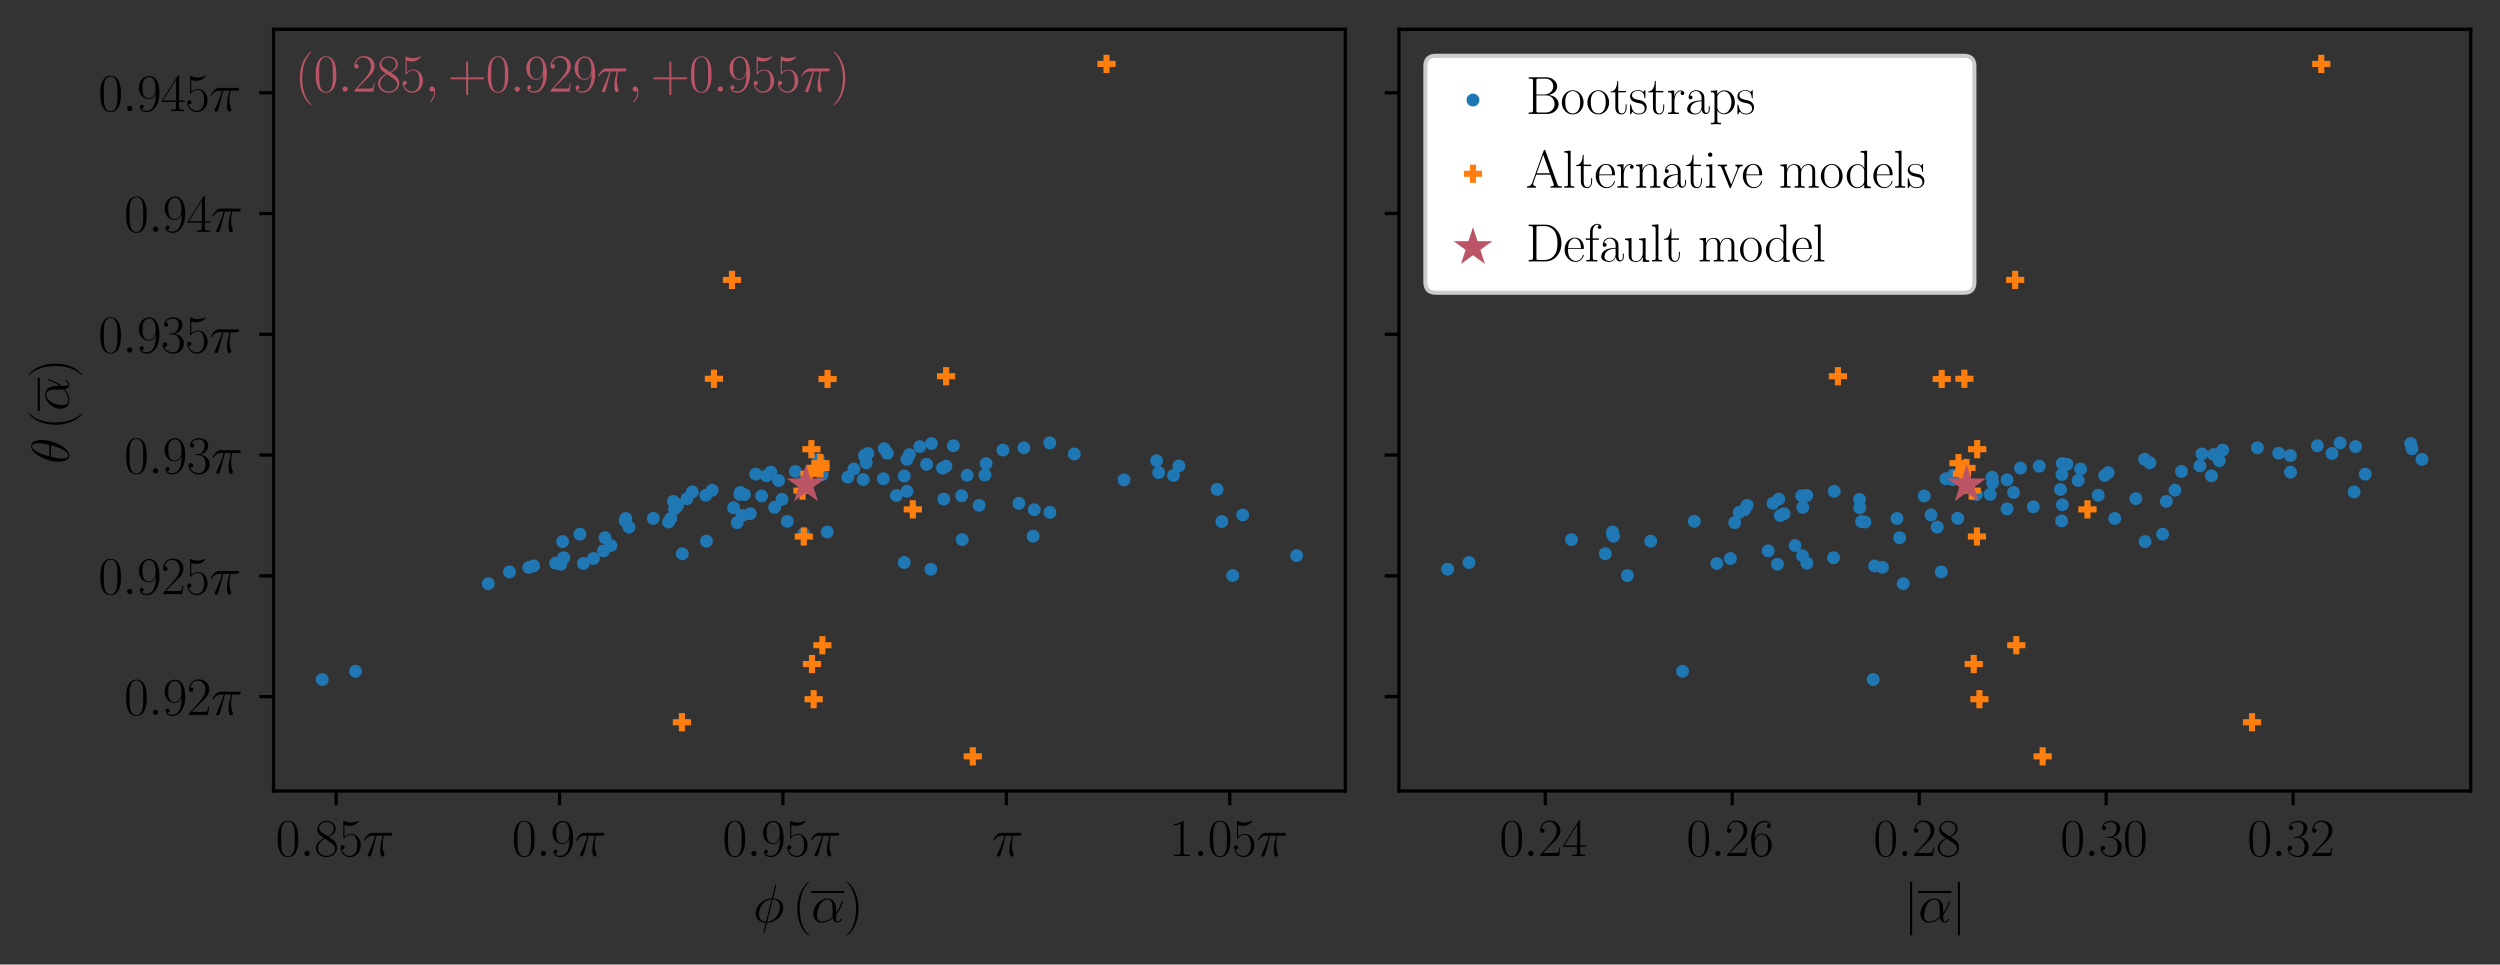<?xml version="1.0" encoding="utf-8" standalone="no"?>
<!DOCTYPE svg PUBLIC "-//W3C//DTD SVG 1.1//EN"
  "http://www.w3.org/Graphics/SVG/1.1/DTD/svg11.dtd">
<svg xmlns:xlink="http://www.w3.org/1999/xlink" width="614.431pt" height="237.064pt" viewBox="0 0 614.431 237.064" xmlns="http://www.w3.org/2000/svg" version="1.1">
 <rect x="0" y="0" width="614.431" height="237.064" fill="#333333" stroke="none"/>
 <defs>
  <style type="text/css">*{stroke-linejoin: round; stroke-linecap: butt}</style>
 </defs>
 <g id="figure_1">
  <g id="patch_1">
   <path d="M 0 237.064 
L 614.431 237.064 
L 614.431 0 
L 0 0 
L 0 237.064 
z
" style="fill: none"/>
  </g>
  <g id="axes_1">
   <g id="patch_2">
    <path d="M 67.231 194.4 
L 330.645 194.4 
L 330.645 7.2 
L 67.231 7.2 
L 67.231 194.4 
z
" style="fill: none"/>
   </g>
   <g id="PathCollection_1">
    <defs>
     <path id="C0_0_c5cfed095d" d="M 0 1.581 
C 0.419 1.581 0.822 1.415 1.118 1.118 
C 1.415 0.822 1.581 0.419 1.581 -0 
C 1.581 -0.419 1.415 -0.822 1.118 -1.118 
C 0.822 -1.415 0.419 -1.581 0 -1.581 
C -0.419 -1.581 -0.822 -1.415 -1.118 -1.118 
C -1.415 -0.822 -1.581 -0.419 -1.581 0 
C -1.581 0.419 -1.415 0.822 -1.118 1.118 
C -0.822 1.415 -0.419 1.581 0 1.581 
z
"/>
    </defs>
    <g clip-path="url(#p29b82c8e00)">
     <use xlink:href="#C0_0_c5cfed095d" x="191.356" y="118.079" style="fill: #1f77b4"/>
    </g>
    <g clip-path="url(#p29b82c8e00)">
     <use xlink:href="#C0_0_c5cfed095d" x="168.843" y="122.543" style="fill: #1f77b4"/>
    </g>
    <g clip-path="url(#p29b82c8e00)">
     <use xlink:href="#C0_0_c5cfed095d" x="231.643" y="115.051" style="fill: #1f77b4"/>
    </g>
    <g clip-path="url(#p29b82c8e00)">
     <use xlink:href="#C0_0_c5cfed095d" x="231.949" y="122.659" style="fill: #1f77b4"/>
    </g>
    <g clip-path="url(#p29b82c8e00)">
     <use xlink:href="#C0_0_c5cfed095d" x="153.666" y="128.018" style="fill: #1f77b4"/>
    </g>
    <g clip-path="url(#p29b82c8e00)">
     <use xlink:href="#C0_0_c5cfed095d" x="250.417" y="123.703" style="fill: #1f77b4"/>
    </g>
    <g clip-path="url(#p29b82c8e00)">
     <use xlink:href="#C0_0_c5cfed095d" x="276.258" y="117.932" style="fill: #1f77b4"/>
    </g>
    <g clip-path="url(#p29b82c8e00)">
     <use xlink:href="#C0_0_c5cfed095d" x="223.503" y="111.718" style="fill: #1f77b4"/>
    </g>
    <g clip-path="url(#p29b82c8e00)">
     <use xlink:href="#C0_0_c5cfed095d" x="222.233" y="138.246" style="fill: #1f77b4"/>
    </g>
    <g clip-path="url(#p29b82c8e00)">
     <use xlink:href="#C0_0_c5cfed095d" x="129.959" y="139.437" style="fill: #1f77b4"/>
    </g>
    <g clip-path="url(#p29b82c8e00)">
     <use xlink:href="#C0_0_c5cfed095d" x="182.389" y="126.712" style="fill: #1f77b4"/>
    </g>
    <g clip-path="url(#p29b82c8e00)">
     <use xlink:href="#C0_0_c5cfed095d" x="197.257" y="118.697" style="fill: #1f77b4"/>
    </g>
    <g clip-path="url(#p29b82c8e00)">
     <use xlink:href="#C0_0_c5cfed095d" x="87.385" y="164.987" style="fill: #1f77b4"/>
    </g>
    <g clip-path="url(#p29b82c8e00)">
     <use xlink:href="#C0_0_c5cfed095d" x="182.963" y="121.541" style="fill: #1f77b4"/>
    </g>
    <g clip-path="url(#p29b82c8e00)">
     <use xlink:href="#C0_0_c5cfed095d" x="125.208" y="140.559" style="fill: #1f77b4"/>
    </g>
    <g clip-path="url(#p29b82c8e00)">
     <use xlink:href="#C0_0_c5cfed095d" x="181.184" y="128.445" style="fill: #1f77b4"/>
    </g>
    <g clip-path="url(#p29b82c8e00)">
     <use xlink:href="#C0_0_c5cfed095d" x="142.53" y="131.281" style="fill: #1f77b4"/>
    </g>
    <g clip-path="url(#p29b82c8e00)">
     <use xlink:href="#C0_0_c5cfed095d" x="166.527" y="124.062" style="fill: #1f77b4"/>
    </g>
    <g clip-path="url(#p29b82c8e00)">
     <use xlink:href="#C0_0_c5cfed095d" x="195.479" y="115.862" style="fill: #1f77b4"/>
    </g>
    <g clip-path="url(#p29b82c8e00)">
     <use xlink:href="#C0_0_c5cfed095d" x="213.283" y="111.451" style="fill: #1f77b4"/>
    </g>
    <g clip-path="url(#p29b82c8e00)">
     <use xlink:href="#C0_0_c5cfed095d" x="173.47" y="121.727" style="fill: #1f77b4"/>
    </g>
    <g clip-path="url(#p29b82c8e00)">
     <use xlink:href="#C0_0_c5cfed095d" x="234.304" y="109.558" style="fill: #1f77b4"/>
    </g>
    <g clip-path="url(#p29b82c8e00)">
     <use xlink:href="#C0_0_c5cfed095d" x="164.856" y="127.422" style="fill: #1f77b4"/>
    </g>
    <g clip-path="url(#p29b82c8e00)">
     <use xlink:href="#C0_0_c5cfed095d" x="254.199" y="125.277" style="fill: #1f77b4"/>
    </g>
    <g clip-path="url(#p29b82c8e00)">
     <use xlink:href="#C0_0_c5cfed095d" x="242.355" y="113.931" style="fill: #1f77b4"/>
    </g>
    <g clip-path="url(#p29b82c8e00)">
     <use xlink:href="#C0_0_c5cfed095d" x="222.923" y="120.734" style="fill: #1f77b4"/>
    </g>
    <g clip-path="url(#p29b82c8e00)">
     <use xlink:href="#C0_0_c5cfed095d" x="197.521" y="131.232" style="fill: #1f77b4"/>
    </g>
    <g clip-path="url(#p29b82c8e00)">
     <use xlink:href="#C0_0_c5cfed095d" x="148.689" y="132.162" style="fill: #1f77b4"/>
    </g>
    <g clip-path="url(#p29b82c8e00)">
     <use xlink:href="#C0_0_c5cfed095d" x="190.377" y="124.697" style="fill: #1f77b4"/>
    </g>
    <g clip-path="url(#p29b82c8e00)">
     <use xlink:href="#C0_0_c5cfed095d" x="236.341" y="121.843" style="fill: #1f77b4"/>
    </g>
    <g clip-path="url(#p29b82c8e00)">
     <use xlink:href="#C0_0_c5cfed095d" x="173.625" y="132.998" style="fill: #1f77b4"/>
    </g>
    <g clip-path="url(#p29b82c8e00)">
     <use xlink:href="#C0_0_c5cfed095d" x="181.829" y="121.504" style="fill: #1f77b4"/>
    </g>
    <g clip-path="url(#p29b82c8e00)">
     <use xlink:href="#C0_0_c5cfed095d" x="181.982" y="121.035" style="fill: #1f77b4"/>
    </g>
    <g clip-path="url(#p29b82c8e00)">
     <use xlink:href="#C0_0_c5cfed095d" x="189.474" y="116.041" style="fill: #1f77b4"/>
    </g>
    <g clip-path="url(#p29b82c8e00)">
     <use xlink:href="#C0_0_c5cfed095d" x="208.366" y="117.281" style="fill: #1f77b4"/>
    </g>
    <g clip-path="url(#p29b82c8e00)">
     <use xlink:href="#C0_0_c5cfed095d" x="188.392" y="116.94" style="fill: #1f77b4"/>
    </g>
    <g clip-path="url(#p29b82c8e00)">
     <use xlink:href="#C0_0_c5cfed095d" x="138.269" y="133.108" style="fill: #1f77b4"/>
    </g>
    <g clip-path="url(#p29b82c8e00)">
     <use xlink:href="#C0_0_c5cfed095d" x="165.492" y="123.234" style="fill: #1f77b4"/>
    </g>
    <g clip-path="url(#p29b82c8e00)">
     <use xlink:href="#C0_0_c5cfed095d" x="302.958" y="141.457" style="fill: #1f77b4"/>
    </g>
    <g clip-path="url(#p29b82c8e00)">
     <use xlink:href="#C0_0_c5cfed095d" x="228.926" y="108.997" style="fill: #1f77b4"/>
    </g>
    <g clip-path="url(#p29b82c8e00)">
     <use xlink:href="#C0_0_c5cfed095d" x="131.141" y="139.095" style="fill: #1f77b4"/>
    </g>
    <g clip-path="url(#p29b82c8e00)">
     <use xlink:href="#C0_0_c5cfed095d" x="251.648" y="110.044" style="fill: #1f77b4"/>
    </g>
    <g clip-path="url(#p29b82c8e00)">
     <use xlink:href="#C0_0_c5cfed095d" x="246.492" y="110.614" style="fill: #1f77b4"/>
    </g>
    <g clip-path="url(#p29b82c8e00)">
     <use xlink:href="#C0_0_c5cfed095d" x="222.909" y="112.882" style="fill: #1f77b4"/>
    </g>
    <g clip-path="url(#p29b82c8e00)">
     <use xlink:href="#C0_0_c5cfed095d" x="202.064" y="116.623" style="fill: #1f77b4"/>
    </g>
    <g clip-path="url(#p29b82c8e00)">
     <use xlink:href="#C0_0_c5cfed095d" x="192.199" y="122.733" style="fill: #1f77b4"/>
    </g>
    <g clip-path="url(#p29b82c8e00)">
     <use xlink:href="#C0_0_c5cfed095d" x="318.672" y="136.566" style="fill: #1f77b4"/>
    </g>
    <g clip-path="url(#p29b82c8e00)">
     <use xlink:href="#C0_0_c5cfed095d" x="284.251" y="113.233" style="fill: #1f77b4"/>
    </g>
    <g clip-path="url(#p29b82c8e00)">
     <use xlink:href="#C0_0_c5cfed095d" x="299.13" y="120.285" style="fill: #1f77b4"/>
    </g>
    <g clip-path="url(#p29b82c8e00)">
     <use xlink:href="#C0_0_c5cfed095d" x="226.053" y="109.761" style="fill: #1f77b4"/>
    </g>
    <g clip-path="url(#p29b82c8e00)">
     <use xlink:href="#C0_0_c5cfed095d" x="222.238" y="116.995" style="fill: #1f77b4"/>
    </g>
    <g clip-path="url(#p29b82c8e00)">
     <use xlink:href="#C0_0_c5cfed095d" x="138.551" y="137.068" style="fill: #1f77b4"/>
    </g>
    <g clip-path="url(#p29b82c8e00)">
     <use xlink:href="#C0_0_c5cfed095d" x="220.306" y="121.778" style="fill: #1f77b4"/>
    </g>
    <g clip-path="url(#p29b82c8e00)">
     <use xlink:href="#C0_0_c5cfed095d" x="242.073" y="116.748" style="fill: #1f77b4"/>
    </g>
    <g clip-path="url(#p29b82c8e00)">
     <use xlink:href="#C0_0_c5cfed095d" x="136.563" y="138.409" style="fill: #1f77b4"/>
    </g>
    <g clip-path="url(#p29b82c8e00)">
     <use xlink:href="#C0_0_c5cfed095d" x="258.044" y="125.922" style="fill: #1f77b4"/>
    </g>
    <g clip-path="url(#p29b82c8e00)">
     <use xlink:href="#C0_0_c5cfed095d" x="209.869" y="115.278" style="fill: #1f77b4"/>
    </g>
    <g clip-path="url(#p29b82c8e00)">
     <use xlink:href="#C0_0_c5cfed095d" x="232.497" y="114.575" style="fill: #1f77b4"/>
    </g>
    <g clip-path="url(#p29b82c8e00)">
     <use xlink:href="#C0_0_c5cfed095d" x="167.689" y="136.094" style="fill: #1f77b4"/>
    </g>
    <g clip-path="url(#p29b82c8e00)">
     <use xlink:href="#C0_0_c5cfed095d" x="228.784" y="139.887" style="fill: #1f77b4"/>
    </g>
    <g clip-path="url(#p29b82c8e00)">
     <use xlink:href="#C0_0_c5cfed095d" x="165.796" y="125.078" style="fill: #1f77b4"/>
    </g>
    <g clip-path="url(#p29b82c8e00)">
     <use xlink:href="#C0_0_c5cfed095d" x="148.326" y="135.385" style="fill: #1f77b4"/>
    </g>
    <g clip-path="url(#p29b82c8e00)">
     <use xlink:href="#C0_0_c5cfed095d" x="288.419" y="116.851" style="fill: #1f77b4"/>
    </g>
    <g clip-path="url(#p29b82c8e00)">
     <use xlink:href="#C0_0_c5cfed095d" x="180.298" y="124.783" style="fill: #1f77b4"/>
    </g>
    <g clip-path="url(#p29b82c8e00)">
     <use xlink:href="#C0_0_c5cfed095d" x="170.158" y="120.9" style="fill: #1f77b4"/>
    </g>
    <g clip-path="url(#p29b82c8e00)">
     <use xlink:href="#C0_0_c5cfed095d" x="187.19" y="121.882" style="fill: #1f77b4"/>
    </g>
    <g clip-path="url(#p29b82c8e00)">
     <use xlink:href="#C0_0_c5cfed095d" x="264.033" y="111.578" style="fill: #1f77b4"/>
    </g>
    <g clip-path="url(#p29b82c8e00)">
     <use xlink:href="#C0_0_c5cfed095d" x="300.303" y="128.19" style="fill: #1f77b4"/>
    </g>
    <g clip-path="url(#p29b82c8e00)">
     <use xlink:href="#C0_0_c5cfed095d" x="185.733" y="116.53" style="fill: #1f77b4"/>
    </g>
    <g clip-path="url(#p29b82c8e00)">
     <use xlink:href="#C0_0_c5cfed095d" x="79.204" y="167.014" style="fill: #1f77b4"/>
    </g>
    <g clip-path="url(#p29b82c8e00)">
     <use xlink:href="#C0_0_c5cfed095d" x="175.027" y="120.477" style="fill: #1f77b4"/>
    </g>
    <g clip-path="url(#p29b82c8e00)">
     <use xlink:href="#C0_0_c5cfed095d" x="227.735" y="114.116" style="fill: #1f77b4"/>
    </g>
    <g clip-path="url(#p29b82c8e00)">
     <use xlink:href="#C0_0_c5cfed095d" x="218.084" y="111.393" style="fill: #1f77b4"/>
    </g>
    <g clip-path="url(#p29b82c8e00)">
     <use xlink:href="#C0_0_c5cfed095d" x="160.553" y="127.396" style="fill: #1f77b4"/>
    </g>
    <g clip-path="url(#p29b82c8e00)">
     <use xlink:href="#C0_0_c5cfed095d" x="258.02" y="108.847" style="fill: #1f77b4"/>
    </g>
    <g clip-path="url(#p29b82c8e00)">
     <use xlink:href="#C0_0_c5cfed095d" x="137.809" y="138.677" style="fill: #1f77b4"/>
    </g>
    <g clip-path="url(#p29b82c8e00)">
     <use xlink:href="#C0_0_c5cfed095d" x="203.302" y="130.735" style="fill: #1f77b4"/>
    </g>
    <g clip-path="url(#p29b82c8e00)">
     <use xlink:href="#C0_0_c5cfed095d" x="212.457" y="111.959" style="fill: #1f77b4"/>
    </g>
    <g clip-path="url(#p29b82c8e00)">
     <use xlink:href="#C0_0_c5cfed095d" x="253.916" y="131.798" style="fill: #1f77b4"/>
    </g>
    <g clip-path="url(#p29b82c8e00)">
     <use xlink:href="#C0_0_c5cfed095d" x="289.749" y="114.514" style="fill: #1f77b4"/>
    </g>
    <g clip-path="url(#p29b82c8e00)">
     <use xlink:href="#C0_0_c5cfed095d" x="212.161" y="117.864" style="fill: #1f77b4"/>
    </g>
    <g clip-path="url(#p29b82c8e00)">
     <use xlink:href="#C0_0_c5cfed095d" x="193.495" y="128.125" style="fill: #1f77b4"/>
    </g>
    <g clip-path="url(#p29b82c8e00)">
     <use xlink:href="#C0_0_c5cfed095d" x="166.261" y="124.545" style="fill: #1f77b4"/>
    </g>
    <g clip-path="url(#p29b82c8e00)">
     <use xlink:href="#C0_0_c5cfed095d" x="150.164" y="134.081" style="fill: #1f77b4"/>
    </g>
    <g clip-path="url(#p29b82c8e00)">
     <use xlink:href="#C0_0_c5cfed095d" x="145.854" y="137.265" style="fill: #1f77b4"/>
    </g>
    <g clip-path="url(#p29b82c8e00)">
     <use xlink:href="#C0_0_c5cfed095d" x="212.891" y="113.736" style="fill: #1f77b4"/>
    </g>
    <g clip-path="url(#p29b82c8e00)">
     <use xlink:href="#C0_0_c5cfed095d" x="237.692" y="116.797" style="fill: #1f77b4"/>
    </g>
    <g clip-path="url(#p29b82c8e00)">
     <use xlink:href="#C0_0_c5cfed095d" x="217.334" y="110.286" style="fill: #1f77b4"/>
    </g>
    <g clip-path="url(#p29b82c8e00)">
     <use xlink:href="#C0_0_c5cfed095d" x="154.598" y="129.555" style="fill: #1f77b4"/>
    </g>
    <g clip-path="url(#p29b82c8e00)">
     <use xlink:href="#C0_0_c5cfed095d" x="284.773" y="116.158" style="fill: #1f77b4"/>
    </g>
    <g clip-path="url(#p29b82c8e00)">
     <use xlink:href="#C0_0_c5cfed095d" x="236.496" y="132.622" style="fill: #1f77b4"/>
    </g>
    <g clip-path="url(#p29b82c8e00)">
     <use xlink:href="#C0_0_c5cfed095d" x="305.413" y="126.56" style="fill: #1f77b4"/>
    </g>
    <g clip-path="url(#p29b82c8e00)">
     <use xlink:href="#C0_0_c5cfed095d" x="153.804" y="127.431" style="fill: #1f77b4"/>
    </g>
    <g clip-path="url(#p29b82c8e00)">
     <use xlink:href="#C0_0_c5cfed095d" x="164.313" y="128.298" style="fill: #1f77b4"/>
    </g>
    <g clip-path="url(#p29b82c8e00)">
     <use xlink:href="#C0_0_c5cfed095d" x="217.105" y="117.653" style="fill: #1f77b4"/>
    </g>
    <g clip-path="url(#p29b82c8e00)">
     <use xlink:href="#C0_0_c5cfed095d" x="201.152" y="112.896" style="fill: #1f77b4"/>
    </g>
    <g clip-path="url(#p29b82c8e00)">
     <use xlink:href="#C0_0_c5cfed095d" x="240.648" y="124.191" style="fill: #1f77b4"/>
    </g>
    <g clip-path="url(#p29b82c8e00)">
     <use xlink:href="#C0_0_c5cfed095d" x="184.391" y="126.244" style="fill: #1f77b4"/>
    </g>
    <g clip-path="url(#p29b82c8e00)">
     <use xlink:href="#C0_0_c5cfed095d" x="143.376" y="138.483" style="fill: #1f77b4"/>
    </g>
    <g clip-path="url(#p29b82c8e00)">
     <use xlink:href="#C0_0_c5cfed095d" x="120.016" y="143.452" style="fill: #1f77b4"/>
    </g>
   </g>
   <g id="PathCollection_2">
    <defs>
     <path id="m00c40f86f0" d="M -2.236 0 
L 2.236 0 
M 0 2.236 
L 0 -2.236 
" style="stroke: #ff7f0e; stroke-width: 1.5"/>
    </defs>
    <g clip-path="url(#p29b82c8e00)">
     <use xlink:href="#m00c40f86f0" x="199.423" y="110.397" style="fill: #ff7f0e; stroke: #ff7f0e; stroke-width: 1.5"/>
     <use xlink:href="#m00c40f86f0" x="197.236" y="120.587" style="fill: #ff7f0e; stroke: #ff7f0e; stroke-width: 1.5"/>
     <use xlink:href="#m00c40f86f0" x="203.389" y="93.144" style="fill: #ff7f0e; stroke: #ff7f0e; stroke-width: 1.5"/>
     <use xlink:href="#m00c40f86f0" x="199.552" y="163.201" style="fill: #ff7f0e; stroke: #ff7f0e; stroke-width: 1.5"/>
     <use xlink:href="#m00c40f86f0" x="199.97" y="171.844" style="fill: #ff7f0e; stroke: #ff7f0e; stroke-width: 1.5"/>
     <use xlink:href="#m00c40f86f0" x="202.121" y="158.578" style="fill: #ff7f0e; stroke: #ff7f0e; stroke-width: 1.5"/>
     <use xlink:href="#m00c40f86f0" x="167.596" y="177.503" style="fill: #ff7f0e; stroke: #ff7f0e; stroke-width: 1.5"/>
     <use xlink:href="#m00c40f86f0" x="179.899" y="68.793" style="fill: #ff7f0e; stroke: #ff7f0e; stroke-width: 1.5"/>
     <use xlink:href="#m00c40f86f0" x="224.34" y="125.193" style="fill: #ff7f0e; stroke: #ff7f0e; stroke-width: 1.5"/>
     <use xlink:href="#m00c40f86f0" x="232.526" y="92.471" style="fill: #ff7f0e; stroke: #ff7f0e; stroke-width: 1.5"/>
     <use xlink:href="#m00c40f86f0" x="197.55" y="131.864" style="fill: #ff7f0e; stroke: #ff7f0e; stroke-width: 1.5"/>
     <use xlink:href="#m00c40f86f0" x="239.085" y="185.891" style="fill: #ff7f0e; stroke: #ff7f0e; stroke-width: 1.5"/>
     <use xlink:href="#m00c40f86f0" x="201.63" y="113.834" style="fill: #ff7f0e; stroke: #ff7f0e; stroke-width: 1.5"/>
     <use xlink:href="#m00c40f86f0" x="198.967" y="116.451" style="fill: #ff7f0e; stroke: #ff7f0e; stroke-width: 1.5"/>
     <use xlink:href="#m00c40f86f0" x="271.952" y="15.709" style="fill: #ff7f0e; stroke: #ff7f0e; stroke-width: 1.5"/>
     <use xlink:href="#m00c40f86f0" x="201.655" y="115.009" style="fill: #ff7f0e; stroke: #ff7f0e; stroke-width: 1.5"/>
     <use xlink:href="#m00c40f86f0" x="175.462" y="93.091" style="fill: #ff7f0e; stroke: #ff7f0e; stroke-width: 1.5"/>
    </g>
   </g>
   <g id="PathCollection_3">
    <path d="M 198.099 114.146 
L 196.977 117.601 
L 193.344 117.601 
L 196.283 119.737 
L 195.16 123.191 
L 198.099 121.056 
L 201.038 123.191 
L 199.916 119.737 
L 202.855 117.601 
L 199.222 117.601 
z
" clip-path="url(#p29b82c8e00)" style="fill: #bb5566"/>
   </g>
   <g id="matplotlib.axis_1">
    <g id="xtick_1">
     <g id="line2d_1">
      <defs>
       <path id="m15026dd121" d="M 0 0 
L 0 3.5 
" style="stroke: #000000; stroke-width: 0.8"/>
      </defs>
      <g>
       <use xlink:href="#m15026dd121" x="82.613" y="194.4" style="stroke: #000000; stroke-width: 0.8"/>
      </g>
     </g>
     <g id="text_1">
      <!-- $0.85 \pi$ -->
      <g transform="translate(67.744 210.394) scale(0.13 -0.13)">
       <defs>
        <path id="CMR17-30" d="M 2688 2025 
C 2688 2416 2682 3080 2413 3591 
C 2176 4039 1798 4198 1466 4198 
C 1158 4198 768 4058 525 3597 
C 269 3118 243 2524 243 2025 
C 243 1661 250 1106 448 619 
C 723 -39 1216 -128 1466 -128 
C 1760 -128 2208 -7 2470 600 
C 2662 1042 2688 1559 2688 2025 
z
M 1466 -26 
C 1056 -26 813 325 723 812 
C 653 1188 653 1738 653 2096 
C 653 2588 653 2997 736 3387 
C 858 3929 1216 4096 1466 4096 
C 1728 4096 2067 3923 2189 3400 
C 2272 3036 2278 2607 2278 2096 
C 2278 1680 2278 1169 2202 792 
C 2067 95 1690 -26 1466 -26 
z
" transform="scale(0.016)"/>
        <path id="CMMI12-3a" d="M 1178 307 
C 1178 492 1024 619 870 619 
C 685 619 557 466 557 313 
C 557 128 710 0 864 0 
C 1050 0 1178 153 1178 307 
z
" transform="scale(0.016)"/>
        <path id="CMR17-38" d="M 1741 2264 
C 2144 2467 2554 2773 2554 3263 
C 2554 3841 1990 4179 1472 4179 
C 890 4179 378 3759 378 3180 
C 378 3021 416 2747 666 2505 
C 730 2442 998 2251 1171 2130 
C 883 1983 211 1634 211 934 
C 211 279 838 -128 1459 -128 
C 2144 -128 2720 362 2720 1010 
C 2720 1590 2330 1857 2074 2029 
L 1741 2264 
z
M 902 2822 
C 851 2854 595 3051 595 3351 
C 595 3739 998 4032 1459 4032 
C 1965 4032 2336 3676 2336 3262 
C 2336 2669 1670 2331 1638 2331 
C 1632 2331 1626 2331 1574 2370 
L 902 2822 
z
M 2080 1519 
C 2176 1449 2483 1240 2483 851 
C 2483 381 2010 25 1472 25 
C 890 25 448 438 448 940 
C 448 1443 838 1862 1280 2060 
L 2080 1519 
z
" transform="scale(0.016)"/>
        <path id="CMR17-35" d="M 730 3692 
C 794 3666 1056 3584 1325 3584 
C 1920 3584 2246 3911 2432 4100 
C 2432 4157 2432 4192 2394 4192 
C 2387 4192 2374 4192 2323 4163 
C 2099 4058 1837 3973 1517 3973 
C 1325 3973 1037 3999 723 4139 
C 653 4171 640 4171 634 4171 
C 602 4171 595 4164 595 4037 
L 595 2203 
C 595 2089 595 2057 659 2057 
C 691 2057 704 2070 736 2114 
C 941 2401 1222 2522 1542 2522 
C 1766 2522 2246 2382 2246 1289 
C 2246 1085 2246 715 2054 421 
C 1894 159 1645 25 1370 25 
C 947 25 518 320 403 814 
C 429 807 480 795 506 795 
C 589 795 749 840 749 1038 
C 749 1210 627 1280 506 1280 
C 358 1280 262 1190 262 1011 
C 262 454 704 -128 1382 -128 
C 2042 -128 2669 440 2669 1264 
C 2669 2030 2170 2624 1549 2624 
C 1222 2624 947 2503 730 2274 
L 730 3692 
z
" transform="scale(0.016)"/>
        <path id="CMMI12-19" d="M 1658 2408 
L 2381 2408 
C 2208 1692 2099 1226 2099 716 
C 2099 626 2099 -64 2362 -64 
C 2496 -64 2611 57 2611 166 
C 2611 197 2611 210 2566 306 
C 2394 747 2394 1296 2394 1341 
C 2394 1379 2394 1832 2528 2408 
L 3245 2408 
C 3328 2408 3539 2408 3539 2612 
C 3539 2752 3418 2752 3302 2752 
L 1197 2752 
C 1050 2752 832 2752 538 2440 
C 371 2254 166 1916 166 1878 
C 166 1840 198 1827 237 1827 
C 282 1827 288 1846 320 1884 
C 653 2408 986 2408 1146 2408 
L 1510 2408 
C 1370 1929 1210 1373 685 256 
C 634 154 634 140 634 102 
C 634 -32 749 -64 806 -64 
C 992 -64 1043 102 1120 370 
C 1222 696 1222 709 1286 964 
L 1658 2408 
z
" transform="scale(0.016)"/>
       </defs>
       <use xlink:href="#CMR17-30" transform="scale(0.996)"/>
       <use xlink:href="#CMMI12-3a" transform="translate(45.69 0) scale(0.996)"/>
       <use xlink:href="#CMR17-38" transform="translate(72.788 0) scale(0.996)"/>
       <use xlink:href="#CMR17-35" transform="translate(118.478 0) scale(0.996)"/>
       <use xlink:href="#CMMI12-19" transform="translate(164.169 0) scale(0.996)"/>
      </g>
     </g>
    </g>
    <g id="xtick_2">
     <g id="line2d_2">
      <g>
       <use xlink:href="#m15026dd121" x="137.52" y="194.4" style="stroke: #000000; stroke-width: 0.8"/>
      </g>
     </g>
     <g id="text_2">
      <!-- $0.9 \pi$ -->
      <g transform="translate(125.821 210.394) scale(0.13 -0.13)">
       <defs>
        <path id="CMR17-39" d="M 2253 1864 
C 2253 464 1670 31 1190 31 
C 1043 31 685 31 538 294 
C 704 268 826 357 826 518 
C 826 692 685 749 595 749 
C 538 749 365 723 365 506 
C 365 71 742 -128 1203 -128 
C 1939 -128 2688 674 2688 2073 
C 2688 3817 1971 4179 1485 4179 
C 851 4179 243 3628 243 2778 
C 243 1991 762 1408 1414 1408 
C 1952 1408 2189 1903 2253 2112 
L 2253 1864 
z
M 1427 1510 
C 1254 1510 1011 1542 813 1922 
C 678 2169 678 2461 678 2771 
C 678 3146 678 3405 858 3684 
C 947 3817 1114 4032 1485 4032 
C 2240 4032 2240 2885 2240 2632 
C 2240 2182 2035 1510 1427 1510 
z
" transform="scale(0.016)"/>
       </defs>
       <use xlink:href="#CMR17-30" transform="scale(0.996)"/>
       <use xlink:href="#CMMI12-3a" transform="translate(45.69 0) scale(0.996)"/>
       <use xlink:href="#CMR17-39" transform="translate(72.788 0) scale(0.996)"/>
       <use xlink:href="#CMMI12-19" transform="translate(118.478 0) scale(0.996)"/>
      </g>
     </g>
    </g>
    <g id="xtick_3">
     <g id="line2d_3">
      <g>
       <use xlink:href="#m15026dd121" x="192.426" y="194.4" style="stroke: #000000; stroke-width: 0.8"/>
      </g>
     </g>
     <g id="text_3">
      <!-- $0.95 \pi$ -->
      <g transform="translate(177.557 210.394) scale(0.13 -0.13)">
       <use xlink:href="#CMR17-30" transform="scale(0.996)"/>
       <use xlink:href="#CMMI12-3a" transform="translate(45.69 0) scale(0.996)"/>
       <use xlink:href="#CMR17-39" transform="translate(72.788 0) scale(0.996)"/>
       <use xlink:href="#CMR17-35" transform="translate(118.478 0) scale(0.996)"/>
       <use xlink:href="#CMMI12-19" transform="translate(164.169 0) scale(0.996)"/>
      </g>
     </g>
    </g>
    <g id="xtick_4">
     <g id="line2d_4">
      <g>
       <use xlink:href="#m15026dd121" x="247.333" y="194.4" style="stroke: #000000; stroke-width: 0.8"/>
      </g>
     </g>
     <g id="text_4">
      <!-- $\pi$ -->
      <g transform="translate(243.736 210.394) scale(0.13 -0.13)">
       <use xlink:href="#CMMI12-19" transform="scale(0.996)"/>
      </g>
     </g>
    </g>
    <g id="xtick_5">
     <g id="line2d_5">
      <g>
       <use xlink:href="#m15026dd121" x="302.24" y="194.4" style="stroke: #000000; stroke-width: 0.8"/>
      </g>
     </g>
     <g id="text_5">
      <!-- $1.05 \pi$ -->
      <g transform="translate(287.37 210.394) scale(0.13 -0.13)">
       <defs>
        <path id="CMR17-31" d="M 1702 4058 
C 1702 4192 1696 4192 1606 4192 
C 1357 3916 979 3827 621 3827 
C 602 3827 570 3827 563 3808 
C 557 3795 557 3782 557 3648 
C 755 3648 1088 3686 1344 3839 
L 1344 461 
C 1344 236 1331 160 781 160 
L 589 160 
L 589 0 
C 896 0 1216 0 1523 0 
C 1830 0 2150 0 2458 0 
L 2458 160 
L 2266 160 
C 1715 160 1702 230 1702 458 
L 1702 4058 
z
" transform="scale(0.016)"/>
       </defs>
       <use xlink:href="#CMR17-31" transform="scale(0.996)"/>
       <use xlink:href="#CMMI12-3a" transform="translate(45.69 0) scale(0.996)"/>
       <use xlink:href="#CMR17-30" transform="translate(72.788 0) scale(0.996)"/>
       <use xlink:href="#CMR17-35" transform="translate(118.478 0) scale(0.996)"/>
       <use xlink:href="#CMMI12-19" transform="translate(164.169 0) scale(0.996)"/>
      </g>
     </g>
    </g>
    <g id="text_6">
     <!-- $\phi\left(\overline{\alpha}\right)$ -->
     <g transform="translate(185.1 226.626) scale(0.13 -0.13)">
      <defs>
       <path id="CMMI12-1e" d="M 2752 4390 
C 2752 4448 2707 4448 2688 4448 
C 2630 4448 2624 4435 2598 4326 
L 2253 2939 
C 2234 2856 2227 2849 2221 2843 
C 2214 2830 2170 2824 2157 2824 
C 1107 2734 301 1864 301 1057 
C 301 361 832 -64 1498 -64 
C 1446 -261 1402 -463 1350 -659 
C 1261 -995 1210 -1204 1210 -1229 
C 1210 -1241 1210 -1280 1274 -1280 
C 1293 -1280 1318 -1280 1331 -1254 
C 1344 -1241 1382 -1089 1408 -1008 
L 1645 -64 
C 2739 -64 3571 854 3571 1680 
C 3571 2343 3085 2816 2374 2816 
L 2752 4390 
z
M 2336 2701 
C 2758 2701 3181 2463 3181 1828 
C 3181 1097 2675 128 1677 50 
L 2336 2701 
z
M 1530 50 
C 1216 50 691 220 691 938 
C 691 1761 1274 2676 2195 2676 
L 1530 50 
z
" transform="scale(0.016)"/>
       <path id="CMR17-28" d="M 1958 -1561 
C 1958 -1555 1958 -1542 1939 -1523 
C 1645 -1224 858 -407 858 1581 
C 858 3569 1632 4379 1946 4697 
C 1946 4704 1958 4717 1958 4736 
C 1958 4755 1939 4768 1914 4768 
C 1843 4768 1299 4296 986 3594 
C 666 2887 576 2199 576 1588 
C 576 1128 621 351 1005 -471 
C 1312 -1135 1837 -1600 1914 -1600 
C 1946 -1600 1958 -1587 1958 -1561 
z
" transform="scale(0.016)"/>
       <path id="CMMI12-b" d="M 2963 1616 
C 2963 2235 2611 2815 1933 2815 
C 1094 2815 256 1902 256 996 
C 256 441 602 -64 1254 -64 
C 1651 -64 2125 89 2579 472 
C 2669 115 2867 -64 3142 -64 
C 3488 -64 3661 294 3661 377 
C 3661 434 3616 434 3597 434 
C 3546 434 3539 415 3520 364 
C 3462 204 3315 64 3162 64 
C 2963 64 2963 472 2963 862 
C 3616 1641 3770 2446 3770 2452 
C 3770 2510 3718 2510 3699 2510 
C 3642 2510 3635 2491 3610 2376 
C 3526 2095 3360 1597 2963 1073 
L 2963 1616 
z
M 2560 626 
C 1997 121 1491 64 1267 64 
C 813 64 685 466 685 766 
C 685 1040 826 1692 1024 2044 
C 1286 2491 1645 2688 1933 2688 
C 2554 2688 2554 1877 2554 1341 
C 2554 1182 2547 1016 2547 856 
C 2547 728 2554 696 2560 626 
z
" transform="scale(0.016)"/>
       <path id="CMR17-29" d="M 1683 1581 
C 1683 2040 1638 2817 1254 3639 
C 947 4303 422 4768 346 4768 
C 326 4768 301 4761 301 4729 
C 301 4717 307 4710 314 4697 
C 621 4378 1402 3568 1402 1584 
C 1402 -407 627 -1217 314 -1537 
C 307 -1549 301 -1556 301 -1568 
C 301 -1600 326 -1600 346 -1600 
C 416 -1600 960 -1128 1274 -426 
C 1594 281 1683 969 1683 1581 
z
" transform="scale(0.016)"/>
      </defs>
      <use xlink:href="#CMMI12-1e" transform="scale(0.996)"/>
      <use xlink:href="#CMR17-28" transform="translate(74.339 0.003) scale(0.996)"/>
      <use xlink:href="#CMMI12-b" transform="translate(109.619 0) scale(0.996)"/>
      <use xlink:href="#CMR17-29" transform="translate(172.3 0.003) scale(0.996)"/>
      <path d="M 109.619 54.85 
L 172.3 54.85 
L 172.3 58.835 
L 109.619 58.835 
L 109.619 54.85 
z
"/>
     </g>
    </g>
   </g>
   <g id="matplotlib.axis_2">
    <g id="ytick_1">
     <g id="line2d_6">
      <defs>
       <path id="mf6ad026737" d="M 0 0 
L -3.5 0 
" style="stroke: #000000; stroke-width: 0.8"/>
      </defs>
      <g>
       <use xlink:href="#mf6ad026737" x="67.231" y="171.21" style="stroke: #000000; stroke-width: 0.8"/>
      </g>
     </g>
     <g id="text_7">
      <!-- $0.92 \pi$ -->
      <g transform="translate(30.492 175.707) scale(0.13 -0.13)">
       <defs>
        <path id="CMR17-32" d="M 2669 989 
L 2554 989 
C 2490 536 2438 459 2413 420 
C 2381 369 1920 369 1830 369 
L 602 369 
C 832 619 1280 1072 1824 1597 
C 2214 1967 2669 2402 2669 3035 
C 2669 3790 2067 4224 1395 4224 
C 691 4224 262 3604 262 3030 
C 262 2780 448 2748 525 2748 
C 589 2748 781 2787 781 3010 
C 781 3207 614 3264 525 3264 
C 486 3264 448 3258 422 3245 
C 544 3790 915 4058 1306 4058 
C 1862 4058 2227 3617 2227 3035 
C 2227 2479 1901 2000 1536 1584 
L 262 146 
L 262 0 
L 2515 0 
L 2669 989 
z
" transform="scale(0.016)"/>
       </defs>
       <use xlink:href="#CMR17-30" transform="scale(0.996)"/>
       <use xlink:href="#CMMI12-3a" transform="translate(45.69 0) scale(0.996)"/>
       <use xlink:href="#CMR17-39" transform="translate(72.788 0) scale(0.996)"/>
       <use xlink:href="#CMR17-32" transform="translate(118.478 0) scale(0.996)"/>
       <use xlink:href="#CMMI12-19" transform="translate(164.169 0) scale(0.996)"/>
      </g>
     </g>
    </g>
    <g id="ytick_2">
     <g id="line2d_7">
      <g>
       <use xlink:href="#mf6ad026737" x="67.231" y="141.527" style="stroke: #000000; stroke-width: 0.8"/>
      </g>
     </g>
     <g id="text_8">
      <!-- $0.925 \pi$ -->
      <g transform="translate(24.151 146.024) scale(0.13 -0.13)">
       <use xlink:href="#CMR17-30" transform="scale(0.996)"/>
       <use xlink:href="#CMMI12-3a" transform="translate(45.69 0) scale(0.996)"/>
       <use xlink:href="#CMR17-39" transform="translate(72.788 0) scale(0.996)"/>
       <use xlink:href="#CMR17-32" transform="translate(118.478 0) scale(0.996)"/>
       <use xlink:href="#CMR17-35" transform="translate(164.169 0) scale(0.996)"/>
       <use xlink:href="#CMMI12-19" transform="translate(209.859 0) scale(0.996)"/>
      </g>
     </g>
    </g>
    <g id="ytick_3">
     <g id="line2d_8">
      <g>
       <use xlink:href="#mf6ad026737" x="67.231" y="111.844" style="stroke: #000000; stroke-width: 0.8"/>
      </g>
     </g>
     <g id="text_9">
      <!-- $0.93 \pi$ -->
      <g transform="translate(30.492 116.341) scale(0.13 -0.13)">
       <defs>
        <path id="CMR17-33" d="M 1414 2157 
C 1984 2157 2234 1662 2234 1090 
C 2234 320 1824 25 1453 25 
C 1114 25 563 194 390 693 
C 422 680 454 680 486 680 
C 640 680 755 782 755 948 
C 755 1133 614 1216 486 1216 
C 378 1216 211 1165 211 926 
C 211 335 787 -128 1466 -128 
C 2176 -128 2720 430 2720 1085 
C 2720 1707 2208 2157 1600 2227 
C 2086 2328 2554 2756 2554 3329 
C 2554 3820 2048 4179 1472 4179 
C 890 4179 378 3829 378 3329 
C 378 3110 544 3072 627 3072 
C 762 3072 877 3155 877 3321 
C 877 3486 762 3569 627 3569 
C 602 3569 570 3569 544 3557 
C 730 3959 1235 4032 1459 4032 
C 1683 4032 2106 3925 2106 3320 
C 2106 3143 2080 2828 1862 2550 
C 1670 2304 1453 2304 1242 2284 
C 1210 2284 1062 2269 1037 2269 
C 992 2263 966 2257 966 2208 
C 966 2163 973 2157 1101 2157 
L 1414 2157 
z
" transform="scale(0.016)"/>
       </defs>
       <use xlink:href="#CMR17-30" transform="scale(0.996)"/>
       <use xlink:href="#CMMI12-3a" transform="translate(45.69 0) scale(0.996)"/>
       <use xlink:href="#CMR17-39" transform="translate(72.788 0) scale(0.996)"/>
       <use xlink:href="#CMR17-33" transform="translate(118.478 0) scale(0.996)"/>
       <use xlink:href="#CMMI12-19" transform="translate(164.169 0) scale(0.996)"/>
      </g>
     </g>
    </g>
    <g id="ytick_4">
     <g id="line2d_9">
      <g>
       <use xlink:href="#mf6ad026737" x="67.231" y="82.161" style="stroke: #000000; stroke-width: 0.8"/>
      </g>
     </g>
     <g id="text_10">
      <!-- $0.935 \pi$ -->
      <g transform="translate(24.151 86.658) scale(0.13 -0.13)">
       <use xlink:href="#CMR17-30" transform="scale(0.996)"/>
       <use xlink:href="#CMMI12-3a" transform="translate(45.69 0) scale(0.996)"/>
       <use xlink:href="#CMR17-39" transform="translate(72.788 0) scale(0.996)"/>
       <use xlink:href="#CMR17-33" transform="translate(118.478 0) scale(0.996)"/>
       <use xlink:href="#CMR17-35" transform="translate(164.169 0) scale(0.996)"/>
       <use xlink:href="#CMMI12-19" transform="translate(209.859 0) scale(0.996)"/>
      </g>
     </g>
    </g>
    <g id="ytick_5">
     <g id="line2d_10">
      <g>
       <use xlink:href="#mf6ad026737" x="67.231" y="52.478" style="stroke: #000000; stroke-width: 0.8"/>
      </g>
     </g>
     <g id="text_11">
      <!-- $0.94 \pi$ -->
      <g transform="translate(30.492 56.975) scale(0.13 -0.13)">
       <defs>
        <path id="CMR17-34" d="M 2150 4122 
C 2150 4256 2144 4256 2029 4256 
L 128 1254 
L 128 1088 
L 1779 1088 
L 1779 457 
C 1779 224 1766 160 1318 160 
L 1197 160 
L 1197 0 
C 1402 0 1747 0 1965 0 
C 2182 0 2528 0 2733 0 
L 2733 160 
L 2611 160 
C 2163 160 2150 224 2150 457 
L 2150 1088 
L 2803 1088 
L 2803 1254 
L 2150 1254 
L 2150 4122 
z
M 1798 3703 
L 1798 1254 
L 256 1254 
L 1798 3703 
z
" transform="scale(0.016)"/>
       </defs>
       <use xlink:href="#CMR17-30" transform="scale(0.996)"/>
       <use xlink:href="#CMMI12-3a" transform="translate(45.69 0) scale(0.996)"/>
       <use xlink:href="#CMR17-39" transform="translate(72.788 0) scale(0.996)"/>
       <use xlink:href="#CMR17-34" transform="translate(118.478 0) scale(0.996)"/>
       <use xlink:href="#CMMI12-19" transform="translate(164.169 0) scale(0.996)"/>
      </g>
     </g>
    </g>
    <g id="ytick_6">
     <g id="line2d_11">
      <g>
       <use xlink:href="#mf6ad026737" x="67.231" y="22.795" style="stroke: #000000; stroke-width: 0.8"/>
      </g>
     </g>
     <g id="text_12">
      <!-- $0.945 \pi$ -->
      <g transform="translate(24.151 27.292) scale(0.13 -0.13)">
       <use xlink:href="#CMR17-30" transform="scale(0.996)"/>
       <use xlink:href="#CMMI12-3a" transform="translate(45.69 0) scale(0.996)"/>
       <use xlink:href="#CMR17-39" transform="translate(72.788 0) scale(0.996)"/>
       <use xlink:href="#CMR17-34" transform="translate(118.478 0) scale(0.996)"/>
       <use xlink:href="#CMR17-35" transform="translate(164.169 0) scale(0.996)"/>
       <use xlink:href="#CMMI12-19" transform="translate(209.859 0) scale(0.996)"/>
      </g>
     </g>
    </g>
    <g id="text_13">
     <!-- $\theta\left(\overline{\alpha}\right)$ -->
     <g transform="translate(16.914 114.016) rotate(-90) scale(0.13 -0.13)">
      <defs>
       <path id="CMMI12-12" d="M 2835 3200 
C 2835 3850 2630 4480 2106 4480 
C 1210 4480 256 2615 256 1216 
C 256 923 320 -64 992 -64 
C 1862 -64 2835 1756 2835 3200 
z
M 896 2304 
C 992 2679 1126 3214 1382 3665 
C 1594 4047 1818 4352 2099 4352 
C 2310 4352 2451 4174 2451 3564 
C 2451 3334 2432 3017 2246 2304 
L 896 2304 
z
M 2202 2113 
C 2042 1490 1907 1088 1677 687 
C 1491 363 1267 64 998 64 
C 800 64 640 217 640 846 
C 640 1260 742 1693 845 2113 
L 2202 2113 
z
" transform="scale(0.016)"/>
      </defs>
      <use xlink:href="#CMMI12-12" transform="scale(0.996)"/>
      <use xlink:href="#CMR17-28" transform="translate(64.774 0.003) scale(0.996)"/>
      <use xlink:href="#CMMI12-b" transform="translate(100.055 0) scale(0.996)"/>
      <use xlink:href="#CMR17-29" transform="translate(162.736 0.003) scale(0.996)"/>
      <path d="M 100.055 54.85 
L 162.736 54.85 
L 162.736 58.835 
L 100.055 58.835 
L 100.055 54.85 
z
"/>
     </g>
    </g>
   </g>
   <g id="patch_3">
    <path d="M 67.231 194.4 
L 67.231 7.2 
" style="fill: none; stroke: #000000; stroke-width: 0.8; stroke-linejoin: miter; stroke-linecap: square"/>
   </g>
   <g id="patch_4">
    <path d="M 330.645 194.4 
L 330.645 7.2 
" style="fill: none; stroke: #000000; stroke-width: 0.8; stroke-linejoin: miter; stroke-linecap: square"/>
   </g>
   <g id="patch_5">
    <path d="M 67.231 194.4 
L 330.645 194.4 
" style="fill: none; stroke: #000000; stroke-width: 0.8; stroke-linejoin: miter; stroke-linecap: square"/>
   </g>
   <g id="patch_6">
    <path d="M 67.231 7.2 
L 330.645 7.2 
" style="fill: none; stroke: #000000; stroke-width: 0.8; stroke-linejoin: miter; stroke-linecap: square"/>
   </g>
   <g id="text_14">
    <!-- $\left(0.285, +0.929\pi, +0.955\pi\right)$ -->
    <g style="fill: #bb5566" transform="translate(72.499 22.53) scale(0.13 -0.13)">
     <defs>
      <path id="CMMI12-3b" d="M 1248 -31 
C 1248 343 1126 619 864 619 
C 659 619 557 453 557 313 
C 557 172 653 0 870 0 
C 954 0 1024 26 1082 83 
C 1094 96 1101 96 1107 96 
C 1120 96 1120 5 1120 -27 
C 1120 -240 1082 -659 710 -1080 
C 640 -1157 640 -1170 640 -1183 
C 640 -1216 672 -1248 704 -1248 
C 755 -1248 1248 -771 1248 -31 
z
" transform="scale(0.016)"/>
      <path id="CMR17-2b" d="M 2413 1472 
L 4109 1472 
C 4198 1472 4307 1472 4307 1580 
C 4307 1695 4205 1695 4109 1695 
L 2413 1695 
L 2413 3386 
C 2413 3475 2413 3584 2304 3584 
C 2189 3584 2189 3482 2189 3386 
L 2189 1695 
L 493 1695 
C 403 1695 294 1695 294 1587 
C 294 1472 397 1472 493 1472 
L 2189 1472 
L 2189 -218 
C 2189 -307 2189 -416 2298 -416 
C 2413 -416 2413 -314 2413 -218 
L 2413 1472 
z
" transform="scale(0.016)"/>
     </defs>
     <use xlink:href="#CMR17-28" transform="translate(0 0.003) scale(0.996)"/>
     <use xlink:href="#CMR17-30" transform="translate(35.281 0) scale(0.996)"/>
     <use xlink:href="#CMMI12-3a" transform="translate(80.971 0) scale(0.996)"/>
     <use xlink:href="#CMR17-32" transform="translate(108.068 0) scale(0.996)"/>
     <use xlink:href="#CMR17-38" transform="translate(153.759 0) scale(0.996)"/>
     <use xlink:href="#CMR17-35" transform="translate(199.449 0) scale(0.996)"/>
     <use xlink:href="#CMMI12-3b" transform="translate(245.14 0) scale(0.996)"/>
     <use xlink:href="#CMR17-2b" transform="translate(288.841 0) scale(0.996)"/>
     <use xlink:href="#CMR17-30" transform="translate(360.556 0) scale(0.996)"/>
     <use xlink:href="#CMMI12-3a" transform="translate(406.247 0) scale(0.996)"/>
     <use xlink:href="#CMR17-39" transform="translate(433.344 0) scale(0.996)"/>
     <use xlink:href="#CMR17-32" transform="translate(479.034 0) scale(0.996)"/>
     <use xlink:href="#CMR17-39" transform="translate(524.725 0) scale(0.996)"/>
     <use xlink:href="#CMMI12-19" transform="translate(570.415 0) scale(0.996)"/>
     <use xlink:href="#CMMI12-3b" transform="translate(629.326 0) scale(0.996)"/>
     <use xlink:href="#CMR17-2b" transform="translate(673.027 0) scale(0.996)"/>
     <use xlink:href="#CMR17-30" transform="translate(744.742 0) scale(0.996)"/>
     <use xlink:href="#CMMI12-3a" transform="translate(790.433 0) scale(0.996)"/>
     <use xlink:href="#CMR17-39" transform="translate(817.53 0) scale(0.996)"/>
     <use xlink:href="#CMR17-35" transform="translate(863.22 0) scale(0.996)"/>
     <use xlink:href="#CMR17-35" transform="translate(908.911 0) scale(0.996)"/>
     <use xlink:href="#CMMI12-19" transform="translate(954.601 0) scale(0.996)"/>
     <use xlink:href="#CMR17-29" transform="translate(1013.512 0.003) scale(0.996)"/>
    </g>
   </g>
  </g>
  <g id="axes_2">
   <g id="patch_7">
    <path d="M 343.816 194.4 
L 607.231 194.4 
L 607.231 7.2 
L 343.816 7.2 
L 343.816 194.4 
z
" style="fill: none"/>
   </g>
   <g id="PathCollection_4">
    <defs>
     <path id="C1_0_4e9b2a2f06" d="M 0 1.581 
C 0.419 1.581 0.822 1.415 1.118 1.118 
C 1.415 0.822 1.581 0.419 1.581 -0 
C 1.581 -0.419 1.415 -0.822 1.118 -1.118 
C 0.822 -1.415 0.419 -1.581 0 -1.581 
C -0.419 -1.581 -0.822 -1.415 -1.118 -1.118 
C -1.415 -0.822 -1.581 -0.419 -1.581 0 
C -1.581 0.419 -1.415 0.822 -1.118 1.118 
C -0.822 1.415 -0.419 1.581 0 1.581 
z
"/>
    </defs>
    <g clip-path="url(#pa26a0a451a)">
     <use xlink:href="#C1_0_4e9b2a2f06" x="510.753" y="118.079" style="fill: #1f77b4"/>
    </g>
    <g clip-path="url(#pa26a0a451a)">
     <use xlink:href="#C1_0_4e9b2a2f06" x="524.939" y="122.543" style="fill: #1f77b4"/>
    </g>
    <g clip-path="url(#pa26a0a451a)">
     <use xlink:href="#C1_0_4e9b2a2f06" x="496.59" y="115.051" style="fill: #1f77b4"/>
    </g>
    <g clip-path="url(#pa26a0a451a)">
     <use xlink:href="#C1_0_4e9b2a2f06" x="437.162" y="122.659" style="fill: #1f77b4"/>
    </g>
    <g clip-path="url(#pa26a0a451a)">
     <use xlink:href="#C1_0_4e9b2a2f06" x="506.703" y="128.018" style="fill: #1f77b4"/>
    </g>
    <g clip-path="url(#pa26a0a451a)">
     <use xlink:href="#C1_0_4e9b2a2f06" x="435.767" y="123.703" style="fill: #1f77b4"/>
    </g>
    <g clip-path="url(#pa26a0a451a)">
     <use xlink:href="#C1_0_4e9b2a2f06" x="493.281" y="117.932" style="fill: #1f77b4"/>
    </g>
    <g clip-path="url(#pa26a0a451a)">
     <use xlink:href="#C1_0_4e9b2a2f06" x="544.071" y="111.718" style="fill: #1f77b4"/>
    </g>
    <g clip-path="url(#pa26a0a451a)">
     <use xlink:href="#C1_0_4e9b2a2f06" x="361.037" y="138.246" style="fill: #1f77b4"/>
    </g>
    <g clip-path="url(#pa26a0a451a)">
     <use xlink:href="#C1_0_4e9b2a2f06" x="462.655" y="139.437" style="fill: #1f77b4"/>
    </g>
    <g clip-path="url(#pa26a0a451a)">
     <use xlink:href="#C1_0_4e9b2a2f06" x="437.545" y="126.712" style="fill: #1f77b4"/>
    </g>
    <g clip-path="url(#pa26a0a451a)">
     <use xlink:href="#C1_0_4e9b2a2f06" x="489.741" y="118.697" style="fill: #1f77b4"/>
    </g>
    <g clip-path="url(#pa26a0a451a)">
     <use xlink:href="#C1_0_4e9b2a2f06" x="413.52" y="164.987" style="fill: #1f77b4"/>
    </g>
    <g clip-path="url(#pa26a0a451a)">
     <use xlink:href="#C1_0_4e9b2a2f06" x="485.771" y="121.541" style="fill: #1f77b4"/>
    </g>
    <g clip-path="url(#pa26a0a451a)">
     <use xlink:href="#C1_0_4e9b2a2f06" x="477.109" y="140.559" style="fill: #1f77b4"/>
    </g>
    <g clip-path="url(#pa26a0a451a)">
     <use xlink:href="#C1_0_4e9b2a2f06" x="426.358" y="128.445" style="fill: #1f77b4"/>
    </g>
    <g clip-path="url(#pa26a0a451a)">
     <use xlink:href="#C1_0_4e9b2a2f06" x="531.509" y="131.281" style="fill: #1f77b4"/>
    </g>
    <g clip-path="url(#pa26a0a451a)">
     <use xlink:href="#C1_0_4e9b2a2f06" x="506.86" y="124.062" style="fill: #1f77b4"/>
    </g>
    <g clip-path="url(#pa26a0a451a)">
     <use xlink:href="#C1_0_4e9b2a2f06" x="536.162" y="115.862" style="fill: #1f77b4"/>
    </g>
    <g clip-path="url(#pa26a0a451a)">
     <use xlink:href="#C1_0_4e9b2a2f06" x="573.142" y="111.451" style="fill: #1f77b4"/>
    </g>
    <g clip-path="url(#pa26a0a451a)">
     <use xlink:href="#C1_0_4e9b2a2f06" x="515.709" y="121.727" style="fill: #1f77b4"/>
    </g>
    <g clip-path="url(#pa26a0a451a)">
     <use xlink:href="#C1_0_4e9b2a2f06" x="569.548" y="109.558" style="fill: #1f77b4"/>
    </g>
    <g clip-path="url(#pa26a0a451a)">
     <use xlink:href="#C1_0_4e9b2a2f06" x="466.218" y="127.422" style="fill: #1f77b4"/>
    </g>
    <g clip-path="url(#pa26a0a451a)">
     <use xlink:href="#C1_0_4e9b2a2f06" x="428.764" y="125.277" style="fill: #1f77b4"/>
    </g>
    <g clip-path="url(#pa26a0a451a)">
     <use xlink:href="#C1_0_4e9b2a2f06" x="506.837" y="113.931" style="fill: #1f77b4"/>
    </g>
    <g clip-path="url(#pa26a0a451a)">
     <use xlink:href="#C1_0_4e9b2a2f06" x="450.797" y="120.734" style="fill: #1f77b4"/>
    </g>
    <g clip-path="url(#pa26a0a451a)">
     <use xlink:href="#C1_0_4e9b2a2f06" x="396.271" y="131.232" style="fill: #1f77b4"/>
    </g>
    <g clip-path="url(#pa26a0a451a)">
     <use xlink:href="#C1_0_4e9b2a2f06" x="466.89" y="132.162" style="fill: #1f77b4"/>
    </g>
    <g clip-path="url(#pa26a0a451a)">
     <use xlink:href="#C1_0_4e9b2a2f06" x="443.07" y="124.697" style="fill: #1f77b4"/>
    </g>
    <g clip-path="url(#pa26a0a451a)">
     <use xlink:href="#C1_0_4e9b2a2f06" x="442.801" y="121.843" style="fill: #1f77b4"/>
    </g>
    <g clip-path="url(#pa26a0a451a)">
     <use xlink:href="#C1_0_4e9b2a2f06" x="405.689" y="132.998" style="fill: #1f77b4"/>
    </g>
    <g clip-path="url(#pa26a0a451a)">
     <use xlink:href="#C1_0_4e9b2a2f06" x="489.135" y="121.504" style="fill: #1f77b4"/>
    </g>
    <g clip-path="url(#pa26a0a451a)">
     <use xlink:href="#C1_0_4e9b2a2f06" x="494.887" y="121.035" style="fill: #1f77b4"/>
    </g>
    <g clip-path="url(#pa26a0a451a)">
     <use xlink:href="#C1_0_4e9b2a2f06" x="562.948" y="116.041" style="fill: #1f77b4"/>
    </g>
    <g clip-path="url(#pa26a0a451a)">
     <use xlink:href="#C1_0_4e9b2a2f06" x="489.607" y="117.281" style="fill: #1f77b4"/>
    </g>
    <g clip-path="url(#pa26a0a451a)">
     <use xlink:href="#C1_0_4e9b2a2f06" x="543.515" y="116.94" style="fill: #1f77b4"/>
    </g>
    <g clip-path="url(#pa26a0a451a)">
     <use xlink:href="#C1_0_4e9b2a2f06" x="527.19" y="133.108" style="fill: #1f77b4"/>
    </g>
    <g clip-path="url(#pa26a0a451a)">
     <use xlink:href="#C1_0_4e9b2a2f06" x="532.431" y="123.234" style="fill: #1f77b4"/>
    </g>
    <g clip-path="url(#pa26a0a451a)">
     <use xlink:href="#C1_0_4e9b2a2f06" x="399.964" y="141.457" style="fill: #1f77b4"/>
    </g>
    <g clip-path="url(#pa26a0a451a)">
     <use xlink:href="#C1_0_4e9b2a2f06" x="592.475" y="108.997" style="fill: #1f77b4"/>
    </g>
    <g clip-path="url(#pa26a0a451a)">
     <use xlink:href="#C1_0_4e9b2a2f06" x="460.73" y="139.095" style="fill: #1f77b4"/>
    </g>
    <g clip-path="url(#pa26a0a451a)">
     <use xlink:href="#C1_0_4e9b2a2f06" x="554.809" y="110.044" style="fill: #1f77b4"/>
    </g>
    <g clip-path="url(#pa26a0a451a)">
     <use xlink:href="#C1_0_4e9b2a2f06" x="546.274" y="110.614" style="fill: #1f77b4"/>
    </g>
    <g clip-path="url(#pa26a0a451a)">
     <use xlink:href="#C1_0_4e9b2a2f06" x="527.087" y="112.882" style="fill: #1f77b4"/>
    </g>
    <g clip-path="url(#pa26a0a451a)">
     <use xlink:href="#C1_0_4e9b2a2f06" x="506.763" y="116.623" style="fill: #1f77b4"/>
    </g>
    <g clip-path="url(#pa26a0a451a)">
     <use xlink:href="#C1_0_4e9b2a2f06" x="457.009" y="122.733" style="fill: #1f77b4"/>
    </g>
    <g clip-path="url(#pa26a0a451a)">
     <use xlink:href="#C1_0_4e9b2a2f06" x="442.987" y="136.566" style="fill: #1f77b4"/>
    </g>
    <g clip-path="url(#pa26a0a451a)">
     <use xlink:href="#C1_0_4e9b2a2f06" x="545.457" y="113.233" style="fill: #1f77b4"/>
    </g>
    <g clip-path="url(#pa26a0a451a)">
     <use xlink:href="#C1_0_4e9b2a2f06" x="506.421" y="120.285" style="fill: #1f77b4"/>
    </g>
    <g clip-path="url(#pa26a0a451a)">
     <use xlink:href="#C1_0_4e9b2a2f06" x="578.918" y="109.761" style="fill: #1f77b4"/>
    </g>
    <g clip-path="url(#pa26a0a451a)">
     <use xlink:href="#C1_0_4e9b2a2f06" x="481.449" y="116.995" style="fill: #1f77b4"/>
    </g>
    <g clip-path="url(#pa26a0a451a)">
     <use xlink:href="#C1_0_4e9b2a2f06" x="450.633" y="137.068" style="fill: #1f77b4"/>
    </g>
    <g clip-path="url(#pa26a0a451a)">
     <use xlink:href="#C1_0_4e9b2a2f06" x="444.055" y="121.778" style="fill: #1f77b4"/>
    </g>
    <g clip-path="url(#pa26a0a451a)">
     <use xlink:href="#C1_0_4e9b2a2f06" x="480.911" y="116.748" style="fill: #1f77b4"/>
    </g>
    <g clip-path="url(#pa26a0a451a)">
     <use xlink:href="#C1_0_4e9b2a2f06" x="444.08" y="138.409" style="fill: #1f77b4"/>
    </g>
    <g clip-path="url(#pa26a0a451a)">
     <use xlink:href="#C1_0_4e9b2a2f06" x="427.462" y="125.922" style="fill: #1f77b4"/>
    </g>
    <g clip-path="url(#pa26a0a451a)">
     <use xlink:href="#C1_0_4e9b2a2f06" x="511.36" y="115.278" style="fill: #1f77b4"/>
    </g>
    <g clip-path="url(#pa26a0a451a)">
     <use xlink:href="#C1_0_4e9b2a2f06" x="501.185" y="114.575" style="fill: #1f77b4"/>
    </g>
    <g clip-path="url(#pa26a0a451a)">
     <use xlink:href="#C1_0_4e9b2a2f06" x="394.531" y="136.094" style="fill: #1f77b4"/>
    </g>
    <g clip-path="url(#pa26a0a451a)">
     <use xlink:href="#C1_0_4e9b2a2f06" x="355.789" y="139.887" style="fill: #1f77b4"/>
    </g>
    <g clip-path="url(#pa26a0a451a)">
     <use xlink:href="#C1_0_4e9b2a2f06" x="493.275" y="125.078" style="fill: #1f77b4"/>
    </g>
    <g clip-path="url(#pa26a0a451a)">
     <use xlink:href="#C1_0_4e9b2a2f06" x="434.57" y="135.385" style="fill: #1f77b4"/>
    </g>
    <g clip-path="url(#pa26a0a451a)">
     <use xlink:href="#C1_0_4e9b2a2f06" x="517.264" y="116.851" style="fill: #1f77b4"/>
    </g>
    <g clip-path="url(#pa26a0a451a)">
     <use xlink:href="#C1_0_4e9b2a2f06" x="457.086" y="124.783" style="fill: #1f77b4"/>
    </g>
    <g clip-path="url(#pa26a0a451a)">
     <use xlink:href="#C1_0_4e9b2a2f06" x="578.588" y="120.9" style="fill: #1f77b4"/>
    </g>
    <g clip-path="url(#pa26a0a451a)">
     <use xlink:href="#C1_0_4e9b2a2f06" x="472.916" y="121.882" style="fill: #1f77b4"/>
    </g>
    <g clip-path="url(#pa26a0a451a)">
     <use xlink:href="#C1_0_4e9b2a2f06" x="541.18" y="111.578" style="fill: #1f77b4"/>
    </g>
    <g clip-path="url(#pa26a0a451a)">
     <use xlink:href="#C1_0_4e9b2a2f06" x="457.541" y="128.19" style="fill: #1f77b4"/>
    </g>
    <g clip-path="url(#pa26a0a451a)">
     <use xlink:href="#C1_0_4e9b2a2f06" x="581.314" y="116.53" style="fill: #1f77b4"/>
    </g>
    <g clip-path="url(#pa26a0a451a)">
     <use xlink:href="#C1_0_4e9b2a2f06" x="460.367" y="167.014" style="fill: #1f77b4"/>
    </g>
    <g clip-path="url(#pa26a0a451a)">
     <use xlink:href="#C1_0_4e9b2a2f06" x="534.545" y="120.477" style="fill: #1f77b4"/>
    </g>
    <g clip-path="url(#pa26a0a451a)">
     <use xlink:href="#C1_0_4e9b2a2f06" x="507.993" y="114.116" style="fill: #1f77b4"/>
    </g>
    <g clip-path="url(#pa26a0a451a)">
     <use xlink:href="#C1_0_4e9b2a2f06" x="560.048" y="111.393" style="fill: #1f77b4"/>
    </g>
    <g clip-path="url(#pa26a0a451a)">
     <use xlink:href="#C1_0_4e9b2a2f06" x="481.155" y="127.396" style="fill: #1f77b4"/>
    </g>
    <g clip-path="url(#pa26a0a451a)">
     <use xlink:href="#C1_0_4e9b2a2f06" x="575.141" y="108.847" style="fill: #1f77b4"/>
    </g>
    <g clip-path="url(#pa26a0a451a)">
     <use xlink:href="#C1_0_4e9b2a2f06" x="436.86" y="138.677" style="fill: #1f77b4"/>
    </g>
    <g clip-path="url(#pa26a0a451a)">
     <use xlink:href="#C1_0_4e9b2a2f06" x="396.325" y="130.735" style="fill: #1f77b4"/>
    </g>
    <g clip-path="url(#pa26a0a451a)">
     <use xlink:href="#C1_0_4e9b2a2f06" x="562.917" y="111.959" style="fill: #1f77b4"/>
    </g>
    <g clip-path="url(#pa26a0a451a)">
     <use xlink:href="#C1_0_4e9b2a2f06" x="396.568" y="131.798" style="fill: #1f77b4"/>
    </g>
    <g clip-path="url(#pa26a0a451a)">
     <use xlink:href="#C1_0_4e9b2a2f06" x="540.688" y="114.514" style="fill: #1f77b4"/>
    </g>
    <g clip-path="url(#pa26a0a451a)">
     <use xlink:href="#C1_0_4e9b2a2f06" x="479.906" y="117.864" style="fill: #1f77b4"/>
    </g>
    <g clip-path="url(#pa26a0a451a)">
     <use xlink:href="#C1_0_4e9b2a2f06" x="416.419" y="128.125" style="fill: #1f77b4"/>
    </g>
    <g clip-path="url(#pa26a0a451a)">
     <use xlink:href="#C1_0_4e9b2a2f06" x="499.722" y="124.545" style="fill: #1f77b4"/>
    </g>
    <g clip-path="url(#pa26a0a451a)">
     <use xlink:href="#C1_0_4e9b2a2f06" x="441.188" y="134.081" style="fill: #1f77b4"/>
    </g>
    <g clip-path="url(#pa26a0a451a)">
     <use xlink:href="#C1_0_4e9b2a2f06" x="425.295" y="137.265" style="fill: #1f77b4"/>
    </g>
    <g clip-path="url(#pa26a0a451a)">
     <use xlink:href="#C1_0_4e9b2a2f06" x="528.389" y="113.736" style="fill: #1f77b4"/>
    </g>
    <g clip-path="url(#pa26a0a451a)">
     <use xlink:href="#C1_0_4e9b2a2f06" x="480.016" y="116.797" style="fill: #1f77b4"/>
    </g>
    <g clip-path="url(#pa26a0a451a)">
     <use xlink:href="#C1_0_4e9b2a2f06" x="592.806" y="110.286" style="fill: #1f77b4"/>
    </g>
    <g clip-path="url(#pa26a0a451a)">
     <use xlink:href="#C1_0_4e9b2a2f06" x="476.115" y="129.555" style="fill: #1f77b4"/>
    </g>
    <g clip-path="url(#pa26a0a451a)">
     <use xlink:href="#C1_0_4e9b2a2f06" x="518.13" y="116.158" style="fill: #1f77b4"/>
    </g>
    <g clip-path="url(#pa26a0a451a)">
     <use xlink:href="#C1_0_4e9b2a2f06" x="386.22" y="132.622" style="fill: #1f77b4"/>
    </g>
    <g clip-path="url(#pa26a0a451a)">
     <use xlink:href="#C1_0_4e9b2a2f06" x="474.6" y="126.56" style="fill: #1f77b4"/>
    </g>
    <g clip-path="url(#pa26a0a451a)">
     <use xlink:href="#C1_0_4e9b2a2f06" x="519.754" y="127.431" style="fill: #1f77b4"/>
    </g>
    <g clip-path="url(#pa26a0a451a)">
     <use xlink:href="#C1_0_4e9b2a2f06" x="458.359" y="128.298" style="fill: #1f77b4"/>
    </g>
    <g clip-path="url(#pa26a0a451a)">
     <use xlink:href="#C1_0_4e9b2a2f06" x="478.228" y="117.653" style="fill: #1f77b4"/>
    </g>
    <g clip-path="url(#pa26a0a451a)">
     <use xlink:href="#C1_0_4e9b2a2f06" x="595.257" y="112.896" style="fill: #1f77b4"/>
    </g>
    <g clip-path="url(#pa26a0a451a)">
     <use xlink:href="#C1_0_4e9b2a2f06" x="429.397" y="124.191" style="fill: #1f77b4"/>
    </g>
    <g clip-path="url(#pa26a0a451a)">
     <use xlink:href="#C1_0_4e9b2a2f06" x="438.48" y="126.244" style="fill: #1f77b4"/>
    </g>
    <g clip-path="url(#pa26a0a451a)">
     <use xlink:href="#C1_0_4e9b2a2f06" x="421.936" y="138.483" style="fill: #1f77b4"/>
    </g>
    <g clip-path="url(#pa26a0a451a)">
     <use xlink:href="#C1_0_4e9b2a2f06" x="467.76" y="143.452" style="fill: #1f77b4"/>
    </g>
   </g>
   <g id="PathCollection_5">
    <g clip-path="url(#pa26a0a451a)">
     <use xlink:href="#m00c40f86f0" x="485.943" y="110.397" style="fill: #ff7f0e; stroke: #ff7f0e; stroke-width: 1.5"/>
     <use xlink:href="#m00c40f86f0" x="484.586" y="120.587" style="fill: #ff7f0e; stroke: #ff7f0e; stroke-width: 1.5"/>
     <use xlink:href="#m00c40f86f0" x="477.219" y="93.144" style="fill: #ff7f0e; stroke: #ff7f0e; stroke-width: 1.5"/>
     <use xlink:href="#m00c40f86f0" x="485.088" y="163.201" style="fill: #ff7f0e; stroke: #ff7f0e; stroke-width: 1.5"/>
     <use xlink:href="#m00c40f86f0" x="486.488" y="171.844" style="fill: #ff7f0e; stroke: #ff7f0e; stroke-width: 1.5"/>
     <use xlink:href="#m00c40f86f0" x="495.554" y="158.578" style="fill: #ff7f0e; stroke: #ff7f0e; stroke-width: 1.5"/>
     <use xlink:href="#m00c40f86f0" x="553.483" y="177.503" style="fill: #ff7f0e; stroke: #ff7f0e; stroke-width: 1.5"/>
     <use xlink:href="#m00c40f86f0" x="495.273" y="68.793" style="fill: #ff7f0e; stroke: #ff7f0e; stroke-width: 1.5"/>
     <use xlink:href="#m00c40f86f0" x="513.038" y="125.193" style="fill: #ff7f0e; stroke: #ff7f0e; stroke-width: 1.5"/>
     <use xlink:href="#m00c40f86f0" x="451.71" y="92.471" style="fill: #ff7f0e; stroke: #ff7f0e; stroke-width: 1.5"/>
     <use xlink:href="#m00c40f86f0" x="485.875" y="131.864" style="fill: #ff7f0e; stroke: #ff7f0e; stroke-width: 1.5"/>
     <use xlink:href="#m00c40f86f0" x="502.027" y="185.891" style="fill: #ff7f0e; stroke: #ff7f0e; stroke-width: 1.5"/>
     <use xlink:href="#m00c40f86f0" x="481.346" y="113.834" style="fill: #ff7f0e; stroke: #ff7f0e; stroke-width: 1.5"/>
     <use xlink:href="#m00c40f86f0" x="482.193" y="116.451" style="fill: #ff7f0e; stroke: #ff7f0e; stroke-width: 1.5"/>
     <use xlink:href="#m00c40f86f0" x="570.506" y="15.709" style="fill: #ff7f0e; stroke: #ff7f0e; stroke-width: 1.5"/>
     <use xlink:href="#m00c40f86f0" x="483.305" y="115.009" style="fill: #ff7f0e; stroke: #ff7f0e; stroke-width: 1.5"/>
     <use xlink:href="#m00c40f86f0" x="482.788" y="93.091" style="fill: #ff7f0e; stroke: #ff7f0e; stroke-width: 1.5"/>
    </g>
   </g>
   <g id="PathCollection_6">
    <path d="M 483.355 114.146 
L 482.233 117.601 
L 478.6 117.601 
L 481.539 119.737 
L 480.416 123.191 
L 483.355 121.056 
L 486.294 123.191 
L 485.172 119.737 
L 488.11 117.601 
L 484.478 117.601 
z
" clip-path="url(#pa26a0a451a)" style="fill: #bb5566"/>
   </g>
   <g id="matplotlib.axis_3">
    <g id="xtick_6">
     <g id="line2d_12">
      <g>
       <use xlink:href="#m15026dd121" x="379.783" y="194.4" style="stroke: #000000; stroke-width: 0.8"/>
      </g>
     </g>
     <g id="text_15">
      <!-- $\mathdefault{0.24}$ -->
      <g transform="translate(368.51 210.394) scale(0.13 -0.13)">
       <use xlink:href="#CMR17-30" transform="scale(0.996)"/>
       <use xlink:href="#CMMI12-3a" transform="translate(45.69 0) scale(0.996)"/>
       <use xlink:href="#CMR17-32" transform="translate(72.788 0) scale(0.996)"/>
       <use xlink:href="#CMR17-34" transform="translate(118.478 0) scale(0.996)"/>
      </g>
     </g>
    </g>
    <g id="xtick_7">
     <g id="line2d_13">
      <g>
       <use xlink:href="#m15026dd121" x="425.735" y="194.4" style="stroke: #000000; stroke-width: 0.8"/>
      </g>
     </g>
     <g id="text_16">
      <!-- $\mathdefault{0.26}$ -->
      <g transform="translate(414.462 210.394) scale(0.13 -0.13)">
       <defs>
        <path id="CMR17-36" d="M 678 2176 
C 678 3690 1395 4032 1811 4032 
C 1946 4032 2272 4009 2400 3776 
C 2298 3776 2106 3776 2106 3553 
C 2106 3381 2246 3323 2336 3323 
C 2394 3323 2566 3348 2566 3560 
C 2566 3954 2246 4179 1805 4179 
C 1043 4179 243 3390 243 1984 
C 243 253 966 -128 1478 -128 
C 2099 -128 2688 427 2688 1283 
C 2688 2081 2170 2662 1517 2662 
C 1126 2662 838 2407 678 1960 
L 678 2176 
z
M 1478 25 
C 691 25 691 1200 691 1436 
C 691 1896 909 2560 1504 2560 
C 1613 2560 1926 2560 2138 2120 
C 2253 1870 2253 1609 2253 1289 
C 2253 944 2253 690 2118 434 
C 1978 171 1773 25 1478 25 
z
" transform="scale(0.016)"/>
       </defs>
       <use xlink:href="#CMR17-30" transform="scale(0.996)"/>
       <use xlink:href="#CMMI12-3a" transform="translate(45.69 0) scale(0.996)"/>
       <use xlink:href="#CMR17-32" transform="translate(72.788 0) scale(0.996)"/>
       <use xlink:href="#CMR17-36" transform="translate(118.478 0) scale(0.996)"/>
      </g>
     </g>
    </g>
    <g id="xtick_8">
     <g id="line2d_14">
      <g>
       <use xlink:href="#m15026dd121" x="471.686" y="194.4" style="stroke: #000000; stroke-width: 0.8"/>
      </g>
     </g>
     <g id="text_17">
      <!-- $\mathdefault{0.28}$ -->
      <g transform="translate(460.414 210.394) scale(0.13 -0.13)">
       <use xlink:href="#CMR17-30" transform="scale(0.996)"/>
       <use xlink:href="#CMMI12-3a" transform="translate(45.69 0) scale(0.996)"/>
       <use xlink:href="#CMR17-32" transform="translate(72.788 0) scale(0.996)"/>
       <use xlink:href="#CMR17-38" transform="translate(118.478 0) scale(0.996)"/>
      </g>
     </g>
    </g>
    <g id="xtick_9">
     <g id="line2d_15">
      <g>
       <use xlink:href="#m15026dd121" x="517.638" y="194.4" style="stroke: #000000; stroke-width: 0.8"/>
      </g>
     </g>
     <g id="text_18">
      <!-- $\mathdefault{0.30}$ -->
      <g transform="translate(506.365 210.394) scale(0.13 -0.13)">
       <use xlink:href="#CMR17-30" transform="scale(0.996)"/>
       <use xlink:href="#CMMI12-3a" transform="translate(45.69 0) scale(0.996)"/>
       <use xlink:href="#CMR17-33" transform="translate(72.788 0) scale(0.996)"/>
       <use xlink:href="#CMR17-30" transform="translate(118.478 0) scale(0.996)"/>
      </g>
     </g>
    </g>
    <g id="xtick_10">
     <g id="line2d_16">
      <g>
       <use xlink:href="#m15026dd121" x="563.589" y="194.4" style="stroke: #000000; stroke-width: 0.8"/>
      </g>
     </g>
     <g id="text_19">
      <!-- $\mathdefault{0.32}$ -->
      <g transform="translate(552.317 210.394) scale(0.13 -0.13)">
       <use xlink:href="#CMR17-30" transform="scale(0.996)"/>
       <use xlink:href="#CMMI12-3a" transform="translate(45.69 0) scale(0.996)"/>
       <use xlink:href="#CMR17-33" transform="translate(72.788 0) scale(0.996)"/>
       <use xlink:href="#CMR17-32" transform="translate(118.478 0) scale(0.996)"/>
      </g>
     </g>
    </g>
    <g id="text_20">
     <!-- $\left|\overline{\alpha}\right|$ -->
     <g transform="translate(467.852 226.626) scale(0.13 -0.13)">
      <defs>
       <path id="CMSY10-6a" d="M 1018 4570 
C 1018 4685 1018 4800 890 4800 
C 762 4800 762 4685 762 4570 
L 762 -1370 
C 762 -1485 762 -1600 890 -1600 
C 1018 -1600 1018 -1485 1018 -1370 
L 1018 4570 
z
" transform="scale(0.016)"/>
      </defs>
      <use xlink:href="#CMSY10-6a" transform="scale(0.996)"/>
      <use xlink:href="#CMMI12-b" transform="translate(27.674 0) scale(0.996)"/>
      <use xlink:href="#CMSY10-6a" transform="translate(90.355 0) scale(0.996)"/>
      <path d="M 27.674 54.85 
L 90.355 54.85 
L 90.355 58.835 
L 27.674 58.835 
L 27.674 54.85 
z
"/>
     </g>
    </g>
   </g>
   <g id="matplotlib.axis_4">
    <g id="ytick_7">
     <g id="line2d_17">
      <g>
       <use xlink:href="#mf6ad026737" x="343.816" y="171.21" style="stroke: #000000; stroke-width: 0.8"/>
      </g>
     </g>
    </g>
    <g id="ytick_8">
     <g id="line2d_18">
      <g>
       <use xlink:href="#mf6ad026737" x="343.816" y="141.527" style="stroke: #000000; stroke-width: 0.8"/>
      </g>
     </g>
    </g>
    <g id="ytick_9">
     <g id="line2d_19">
      <g>
       <use xlink:href="#mf6ad026737" x="343.816" y="111.844" style="stroke: #000000; stroke-width: 0.8"/>
      </g>
     </g>
    </g>
    <g id="ytick_10">
     <g id="line2d_20">
      <g>
       <use xlink:href="#mf6ad026737" x="343.816" y="82.161" style="stroke: #000000; stroke-width: 0.8"/>
      </g>
     </g>
    </g>
    <g id="ytick_11">
     <g id="line2d_21">
      <g>
       <use xlink:href="#mf6ad026737" x="343.816" y="52.478" style="stroke: #000000; stroke-width: 0.8"/>
      </g>
     </g>
    </g>
    <g id="ytick_12">
     <g id="line2d_22">
      <g>
       <use xlink:href="#mf6ad026737" x="343.816" y="22.795" style="stroke: #000000; stroke-width: 0.8"/>
      </g>
     </g>
    </g>
   </g>
   <g id="patch_8">
    <path d="M 343.816 194.4 
L 343.816 7.2 
" style="fill: none; stroke: #000000; stroke-width: 0.8; stroke-linejoin: miter; stroke-linecap: square"/>
   </g>
   <g id="patch_9">
    <path d="M 607.231 194.4 
L 607.231 7.2 
" style="fill: none; stroke: #000000; stroke-width: 0.8; stroke-linejoin: miter; stroke-linecap: square"/>
   </g>
   <g id="patch_10">
    <path d="M 343.816 194.4 
L 607.231 194.4 
" style="fill: none; stroke: #000000; stroke-width: 0.8; stroke-linejoin: miter; stroke-linecap: square"/>
   </g>
   <g id="patch_11">
    <path d="M 343.816 7.2 
L 607.231 7.2 
" style="fill: none; stroke: #000000; stroke-width: 0.8; stroke-linejoin: miter; stroke-linecap: square"/>
   </g>
   <g id="legend_1">
    <g id="patch_12">
     <path d="M 352.916 71.955 
L 482.656 71.955 
Q 485.256 71.955 485.256 69.355 
L 485.256 16.3 
Q 485.256 13.7 482.656 13.7 
L 352.916 13.7 
Q 350.316 13.7 350.316 16.3 
L 350.316 69.355 
Q 350.316 71.955 352.916 71.955 
z
" style="fill: #ffffff; stroke: #cccccc; stroke-linejoin: miter"/>
    </g>
    <g id="PathCollection_7">
     <path d="M 362.016 26.169 
C 362.435 26.169 362.838 26.002 363.134 25.706 
C 363.431 25.409 363.597 25.007 363.597 24.587 
C 363.597 24.168 363.431 23.766 363.134 23.469 
C 362.838 23.173 362.435 23.006 362.016 23.006 
C 361.597 23.006 361.195 23.173 360.898 23.469 
C 360.602 23.766 360.435 24.168 360.435 24.587 
C 360.435 25.007 360.602 25.409 360.898 25.706 
C 361.195 26.002 361.597 26.169 362.016 26.169 
z
" style="fill: #1f77b4"/>
    </g>
    <g id="text_21">
     <!-- Bootstraps -->
     <g transform="translate(375.016 28) scale(0.13 -0.13)">
      <defs>
       <path id="CMR17-42" d="M 333 4352 
L 333 4186 
C 774 4186 845 4186 845 3900 
L 845 452 
C 845 166 774 166 333 166 
L 333 0 
L 2534 0 
C 3354 0 3885 583 3885 1164 
C 3885 1741 3360 2233 2675 2233 
C 3290 2356 3718 2771 3718 3264 
C 3718 3802 3194 4352 2368 4352 
L 333 4352 
z
M 1248 2304 
L 1248 3937 
C 1248 4155 1261 4186 1517 4186 
L 2336 4186 
C 2970 4186 3251 3674 3251 3277 
C 3251 2791 2861 2304 2170 2304 
L 1248 2304 
z
M 1517 166 
C 1261 166 1248 197 1248 413 
L 1248 2202 
L 2432 2202 
C 3091 2202 3411 1625 3411 1162 
C 3411 699 3046 166 2349 166 
L 1517 166 
z
" transform="scale(0.016)"/>
       <path id="CMR17-6f" d="M 2758 1356 
C 2758 2176 2163 2816 1466 2816 
C 768 2816 173 2176 173 1356 
C 173 551 768 -64 1466 -64 
C 2163 -64 2758 551 2758 1356 
z
M 1466 51 
C 1165 51 909 230 762 480 
C 602 767 582 1126 582 1408 
C 582 1677 595 2010 762 2298 
C 890 2509 1139 2714 1466 2714 
C 1754 2714 1997 2554 2150 2330 
C 2349 2029 2349 1607 2349 1408 
C 2349 1158 2336 775 2163 467 
C 1984 173 1709 51 1466 51 
z
" transform="scale(0.016)"/>
       <path id="CMR17-74" d="M 966 2560 
L 1862 2560 
L 1862 2725 
L 966 2725 
L 966 3904 
L 851 3904 
C 838 3245 614 2668 70 2668 
L 70 2560 
L 627 2560 
L 627 771 
C 627 650 627 -64 1370 -64 
C 1747 -64 1965 306 1965 777 
L 1965 1140 
L 1850 1140 
L 1850 783 
C 1850 344 1677 51 1408 51 
C 1222 51 966 178 966 758 
L 966 2560 
z
" transform="scale(0.016)"/>
       <path id="CMR17-73" d="M 1978 2697 
C 1978 2813 1971 2819 1933 2819 
C 1907 2819 1901 2813 1824 2717 
C 1805 2691 1747 2626 1728 2601 
C 1523 2819 1235 2819 1126 2819 
C 416 2819 160 2447 160 2076 
C 160 1498 813 1365 998 1325 
C 1402 1243 1542 1217 1677 1101 
C 1760 1025 1901 884 1901 654 
C 1901 384 1747 38 1158 38 
C 602 38 403 460 288 1021 
C 269 1110 269 1117 218 1117 
C 166 1117 160 1110 160 983 
L 160 63 
C 160 -51 166 -58 205 -58 
C 237 -58 243 -51 275 0 
C 314 57 410 211 448 276 
C 576 103 800 -64 1158 -64 
C 1792 -64 2131 283 2131 784 
C 2131 1112 1958 1285 1875 1362 
C 1683 1561 1459 1606 1190 1657 
C 838 1735 390 1825 390 2217 
C 390 2383 480 2737 1126 2737 
C 1811 2737 1850 2094 1862 1888 
C 1869 1856 1901 1849 1920 1849 
C 1978 1849 1978 1869 1978 1978 
L 1978 2697 
z
" transform="scale(0.016)"/>
       <path id="CMR17-72" d="M 960 1497 
C 960 2112 1222 2688 1702 2688 
C 1747 2688 1792 2682 1837 2662 
C 1837 2662 1696 2617 1696 2452 
C 1696 2298 1818 2234 1914 2234 
C 1990 2234 2131 2279 2131 2458 
C 2131 2663 1926 2790 1709 2790 
C 1222 2790 1011 2317 947 2093 
L 941 2093 
L 941 2790 
L 198 2720 
L 198 2554 
C 576 2554 634 2515 634 2208 
L 634 428 
C 634 184 608 153 198 153 
L 198 -13 
C 352 0 646 0 813 0 
C 998 0 1325 0 1498 -13 
L 1498 153 
C 1037 153 960 153 960 440 
L 960 1497 
z
" transform="scale(0.016)"/>
       <path id="CMR17-61" d="M 2304 1653 
C 2304 2072 2304 2294 2035 2543 
C 1798 2752 1523 2816 1306 2816 
C 800 2816 435 2407 435 1971 
C 435 1728 627 1728 666 1728 
C 749 1728 896 1778 896 1954 
C 896 2112 774 2181 666 2181 
C 640 2181 608 2174 589 2168 
C 723 2592 1069 2714 1293 2714 
C 1613 2714 1965 2429 1965 1885 
L 1965 1600 
C 1587 1600 1133 1549 774 1357 
C 371 1133 256 813 256 570 
C 256 77 832 -64 1171 -64 
C 1523 -64 1850 139 1990 511 
C 2003 233 2182 -18 2464 -18 
C 2598 -18 2938 70 2938 567 
L 2938 920 
L 2822 920 
L 2822 562 
C 2822 178 2650 128 2566 128 
C 2304 128 2304 458 2304 738 
L 2304 1653 
z
M 1965 870 
C 1965 317 1568 38 1216 38 
C 896 38 646 275 646 570 
C 646 761 730 1100 1101 1305 
C 1408 1478 1760 1504 1965 1504 
L 1965 870 
z
" transform="scale(0.016)"/>
       <path id="CMR17-70" d="M 1408 -1063 
C 998 -1063 973 -1037 973 -789 
L 973 402 
C 1158 134 1427 -38 1766 -38 
C 2406 -38 3053 523 3053 1388 
C 3053 2191 2496 2802 1837 2802 
C 1453 2802 1139 2592 960 2338 
L 960 2802 
L 198 2732 
L 198 2567 
C 576 2567 634 2528 634 2223 
L 634 -789 
C 634 -1031 608 -1063 198 -1063 
L 198 -1228 
C 352 -1216 634 -1216 800 -1216 
C 966 -1216 1254 -1216 1408 -1228 
L 1408 -1063 
z
M 973 2012 
C 973 2102 973 2235 1222 2471 
C 1254 2497 1472 2688 1792 2688 
C 2259 2688 2643 2108 2643 1382 
C 2643 656 2234 64 1728 64 
C 1498 64 1248 172 1056 472 
C 973 612 973 650 973 752 
L 973 2012 
z
" transform="scale(0.016)"/>
      </defs>
      <use xlink:href="#CMR17-42" transform="scale(0.996)"/>
      <use xlink:href="#CMR17-6f" transform="translate(65.189 0) scale(0.996)"/>
      <use xlink:href="#CMR17-6f" transform="translate(113.482 0) scale(0.996)"/>
      <use xlink:href="#CMR17-74" transform="translate(159.172 0) scale(0.996)"/>
      <use xlink:href="#CMR17-73" transform="translate(194.453 0) scale(0.996)"/>
      <use xlink:href="#CMR17-74" transform="translate(230.254 0) scale(0.996)"/>
      <use xlink:href="#CMR17-72" transform="translate(265.535 0) scale(0.996)"/>
      <use xlink:href="#CMR17-61" transform="translate(300.816 0) scale(0.996)"/>
      <use xlink:href="#CMR17-70" transform="translate(346.506 0) scale(0.996)"/>
      <use xlink:href="#CMR17-73" transform="translate(397.402 0) scale(0.996)"/>
     </g>
    </g>
    <g id="PathCollection_8">
     <g>
      <use xlink:href="#m00c40f86f0" x="362.016" y="42.706" style="fill: #ff7f0e; stroke: #ff7f0e; stroke-width: 1.5"/>
     </g>
    </g>
    <g id="text_22">
     <!-- Alternative models -->
     <g transform="translate(375.016 46.118) scale(0.13 -0.13)">
      <defs>
       <path id="CMR17-41" d="M 2323 4378 
C 2291 4461 2278 4480 2214 4480 
C 2150 4480 2138 4461 2106 4378 
L 749 566 
C 627 223 371 153 147 153 
L 147 -13 
C 262 0 518 0 640 0 
C 800 0 1056 0 1210 -13 
L 1210 153 
C 909 153 864 361 864 439 
C 864 497 877 530 890 569 
L 1229 1536 
L 2906 1536 
L 3290 442 
C 3322 365 3322 352 3322 327 
C 3322 153 3046 153 2925 153 
L 2925 0 
C 3110 0 3443 0 3642 0 
C 3808 0 4128 0 4282 -13 
L 4282 153 
C 3942 153 3827 153 3744 387 
L 2323 4378 
z
M 2067 3893 
L 2848 1702 
L 1286 1702 
L 2067 3893 
z
" transform="scale(0.016)"/>
       <path id="CMR17-6c" d="M 979 4396 
L 218 4326 
L 218 4160 
C 595 4160 653 4122 653 3817 
L 653 426 
C 653 184 627 153 218 153 
L 218 -13 
C 371 0 653 0 813 0 
C 979 0 1261 0 1414 -13 
L 1414 153 
C 1005 153 979 178 979 426 
L 979 4396 
z
" transform="scale(0.016)"/>
       <path id="CMR17-65" d="M 2438 1472 
C 2464 1498 2464 1511 2464 1576 
C 2464 2238 2118 2816 1389 2816 
C 710 2816 173 2169 173 1383 
C 173 551 781 -64 1459 -64 
C 2176 -64 2458 607 2458 740 
C 2458 784 2419 784 2406 784 
C 2362 784 2355 771 2330 696 
C 2189 265 1837 51 1504 51 
C 1229 51 954 203 781 480 
C 582 803 582 1176 582 1472 
L 2438 1472 
z
M 589 1568 
C 634 2505 1126 2714 1382 2714 
C 1818 2714 2112 2297 2118 1568 
L 589 1568 
z
" transform="scale(0.016)"/>
       <path id="CMR17-6e" d="M 2656 1933 
C 2656 2259 2592 2790 1837 2790 
C 1331 2790 1069 2400 973 2144 
L 966 2144 
L 966 2790 
L 211 2720 
L 211 2554 
C 589 2554 646 2515 646 2208 
L 646 428 
C 646 184 621 153 211 153 
L 211 -13 
C 365 0 646 0 813 0 
C 979 0 1267 0 1421 -13 
L 1421 153 
C 1011 153 986 178 986 428 
L 986 1658 
C 986 2247 1344 2688 1792 2688 
C 2266 2688 2317 2266 2317 1958 
L 2317 428 
C 2317 184 2291 153 1882 153 
L 1882 -13 
C 2035 0 2317 0 2483 0 
C 2650 0 2938 0 3091 -13 
L 3091 153 
C 2682 153 2656 178 2656 428 
L 2656 1933 
z
" transform="scale(0.016)"/>
       <path id="CMR17-69" d="M 992 3909 
C 992 4049 877 4170 730 4170 
C 589 4170 467 4056 467 3909 
C 467 3769 582 3648 730 3648 
C 870 3648 992 3763 992 3909 
z
M 243 2706 
L 243 2541 
C 602 2541 653 2502 653 2197 
L 653 427 
C 653 184 627 153 218 153 
L 218 -13 
C 371 0 646 0 806 0 
C 960 0 1222 0 1370 -13 
L 1370 153 
C 992 153 979 191 979 420 
L 979 2776 
L 243 2706 
z
" transform="scale(0.016)"/>
       <path id="CMR17-76" d="M 2502 2163 
C 2560 2304 2662 2560 3034 2560 
L 3034 2726 
C 2912 2726 2752 2726 2630 2726 
C 2496 2726 2285 2726 2157 2732 
L 2157 2566 
C 2317 2553 2406 2477 2406 2311 
C 2406 2253 2406 2240 2368 2151 
L 1664 377 
L 902 2286 
C 864 2369 864 2381 864 2407 
C 864 2560 1075 2560 1171 2560 
L 1171 2732 
C 1018 2726 736 2726 576 2726 
C 403 2726 205 2726 64 2732 
L 64 2560 
C 307 2560 442 2560 518 2362 
L 1446 44 
C 1485 -51 1491 -64 1549 -64 
C 1606 -64 1613 -51 1651 44 
L 2502 2163 
z
" transform="scale(0.016)"/>
       <path id="CMR17-6d" d="M 4326 1933 
C 4326 2252 4269 2790 3507 2790 
C 3072 2790 2771 2496 2656 2151 
L 2650 2151 
C 2573 2676 2195 2790 1837 2790 
C 1331 2790 1069 2400 973 2144 
L 966 2144 
L 966 2790 
L 211 2720 
L 211 2554 
C 589 2554 646 2515 646 2208 
L 646 428 
C 646 184 621 153 211 153 
L 211 -13 
C 365 0 646 0 813 0 
C 979 0 1267 0 1421 -13 
L 1421 153 
C 1011 153 986 178 986 428 
L 986 1658 
C 986 2247 1344 2688 1792 2688 
C 2266 2688 2317 2266 2317 1958 
L 2317 428 
C 2317 184 2291 153 1882 153 
L 1882 -13 
C 2035 0 2317 0 2483 0 
C 2650 0 2938 0 3091 -13 
L 3091 153 
C 2682 153 2656 178 2656 428 
L 2656 1658 
C 2656 2247 3014 2688 3462 2688 
C 3936 2688 3987 2266 3987 1958 
L 3987 428 
C 3987 184 3962 153 3552 153 
L 3552 -13 
C 3706 0 3987 0 4154 0 
C 4320 0 4608 0 4762 -13 
L 4762 153 
C 4352 153 4326 178 4326 428 
L 4326 1933 
z
" transform="scale(0.016)"/>
       <path id="CMR17-64" d="M 1869 4326 
L 1869 4160 
C 2246 4160 2304 4122 2304 3820 
L 2304 2345 
C 2278 2377 2016 2790 1498 2790 
C 845 2790 211 2208 211 1364 
C 211 525 806 -64 1434 -64 
C 1978 -64 2259 337 2291 380 
L 2291 -63 
L 3066 -63 
L 3066 128 
C 2688 128 2630 166 2630 473 
L 2630 4396 
L 1869 4326 
z
M 2291 755 
C 2291 563 2176 390 2029 262 
C 1811 70 1594 38 1472 38 
C 1286 38 621 134 621 1356 
C 621 2612 1363 2688 1530 2688 
C 1824 2688 2061 2522 2208 2291 
C 2291 2157 2291 2138 2291 2023 
L 2291 755 
z
" transform="scale(0.016)"/>
      </defs>
      <use xlink:href="#CMR17-41" transform="scale(0.996)"/>
      <use xlink:href="#CMR17-6c" transform="translate(69.072 0) scale(0.996)"/>
      <use xlink:href="#CMR17-74" transform="translate(93.943 0) scale(0.996)"/>
      <use xlink:href="#CMR17-65" transform="translate(129.224 0) scale(0.996)"/>
      <use xlink:href="#CMR17-72" transform="translate(169.71 0) scale(0.996)"/>
      <use xlink:href="#CMR17-6e" transform="translate(204.991 0) scale(0.996)"/>
      <use xlink:href="#CMR17-61" transform="translate(255.886 0) scale(0.996)"/>
      <use xlink:href="#CMR17-74" transform="translate(301.577 0) scale(0.996)"/>
      <use xlink:href="#CMR17-69" transform="translate(336.857 0) scale(0.996)"/>
      <use xlink:href="#CMR17-76" transform="translate(361.728 0) scale(0.996)"/>
      <use xlink:href="#CMR17-65" transform="translate(407.419 0) scale(0.996)"/>
      <use xlink:href="#CMR17-6d" transform="translate(477.98 0) scale(0.996)"/>
      <use xlink:href="#CMR17-6f" transform="translate(554.9 0) scale(0.996)"/>
      <use xlink:href="#CMR17-64" transform="translate(603.193 0) scale(0.996)"/>
      <use xlink:href="#CMR17-65" transform="translate(654.088 0) scale(0.996)"/>
      <use xlink:href="#CMR17-6c" transform="translate(694.574 0) scale(0.996)"/>
      <use xlink:href="#CMR17-73" transform="translate(719.445 0) scale(0.996)"/>
     </g>
    </g>
    <g id="PathCollection_9">
     <path d="M 362.016 55.824 
L 360.894 59.279 
L 357.261 59.279 
L 360.2 61.414 
L 359.077 64.869 
L 362.016 62.734 
L 364.955 64.869 
L 363.832 61.414 
L 366.771 59.279 
L 363.139 59.279 
z
" style="fill: #bb5566"/>
    </g>
    <g id="text_23">
     <!-- Default model -->
     <g transform="translate(375.016 64.237) scale(0.13 -0.13)">
      <defs>
       <path id="CMR17-44" d="M 333 4352 
L 333 4186 
C 774 4186 845 4186 845 3900 
L 845 452 
C 845 166 774 166 333 166 
L 333 0 
L 2368 0 
C 3398 0 4224 943 4224 2141 
C 4224 3346 3411 4352 2368 4352 
L 333 4352 
z
M 1523 166 
C 1267 166 1254 197 1254 414 
L 1254 3938 
C 1254 4155 1267 4186 1523 4186 
L 2240 4186 
C 2771 4186 3750 3874 3750 2141 
C 3750 1242 3488 879 3366 707 
C 3213 510 2848 166 2240 166 
L 1523 166 
z
" transform="scale(0.016)"/>
       <path id="CMR17-66" d="M 979 2560 
L 1709 2560 
L 1709 2725 
L 966 2725 
L 966 3494 
C 966 4022 1235 4352 1510 4352 
C 1594 4352 1690 4327 1754 4282 
C 1702 4269 1568 4225 1568 4067 
C 1568 3901 1696 3850 1786 3850 
C 1875 3850 2003 3901 2003 4067 
C 2003 4308 1773 4454 1517 4454 
C 1152 4454 653 4156 653 3481 
L 653 2725 
L 141 2725 
L 141 2560 
L 653 2560 
L 653 427 
C 653 184 627 153 218 153 
L 218 -13 
C 371 0 666 0 832 0 
C 1018 0 1344 0 1517 -13 
L 1517 153 
C 1056 153 979 153 979 439 
L 979 2560 
z
" transform="scale(0.016)"/>
       <path id="CMR17-75" d="M 1882 2693 
L 1882 2528 
C 2259 2528 2317 2489 2317 2186 
L 2317 1032 
C 2317 500 2029 38 1555 38 
C 1030 38 986 348 986 678 
L 986 2763 
L 211 2693 
L 211 2528 
C 467 2528 640 2528 646 2274 
L 646 1058 
C 646 633 646 361 813 183 
C 896 101 1056 -64 1517 -64 
C 2061 -64 2272 377 2323 506 
L 2330 506 
L 2330 -63 
L 3091 -63 
L 3091 128 
C 2714 128 2656 166 2656 473 
L 2656 2763 
L 1882 2693 
z
" transform="scale(0.016)"/>
      </defs>
      <use xlink:href="#CMR17-44" transform="scale(0.996)"/>
      <use xlink:href="#CMR17-65" transform="translate(70.394 0) scale(0.996)"/>
      <use xlink:href="#CMR17-66" transform="translate(110.879 0) scale(0.996)"/>
      <use xlink:href="#CMR17-61" transform="translate(138.353 0) scale(0.996)"/>
      <use xlink:href="#CMR17-75" transform="translate(184.043 0) scale(0.996)"/>
      <use xlink:href="#CMR17-6c" transform="translate(234.939 0) scale(0.996)"/>
      <use xlink:href="#CMR17-74" transform="translate(259.81 0) scale(0.996)"/>
      <use xlink:href="#CMR17-6d" transform="translate(325.166 0) scale(0.996)"/>
      <use xlink:href="#CMR17-6f" transform="translate(402.086 0) scale(0.996)"/>
      <use xlink:href="#CMR17-64" transform="translate(450.379 0) scale(0.996)"/>
      <use xlink:href="#CMR17-65" transform="translate(501.274 0) scale(0.996)"/>
      <use xlink:href="#CMR17-6c" transform="translate(541.76 0) scale(0.996)"/>
     </g>
    </g>
   </g>
  </g>
 </g>
 <defs>
  <clipPath id="p29b82c8e00">
   <rect x="67.231" y="7.2" width="263.415" height="187.2"/>
  </clipPath>
  <clipPath id="pa26a0a451a">
   <rect x="343.816" y="7.2" width="263.415" height="187.2"/>
  </clipPath>
 </defs>
</svg>